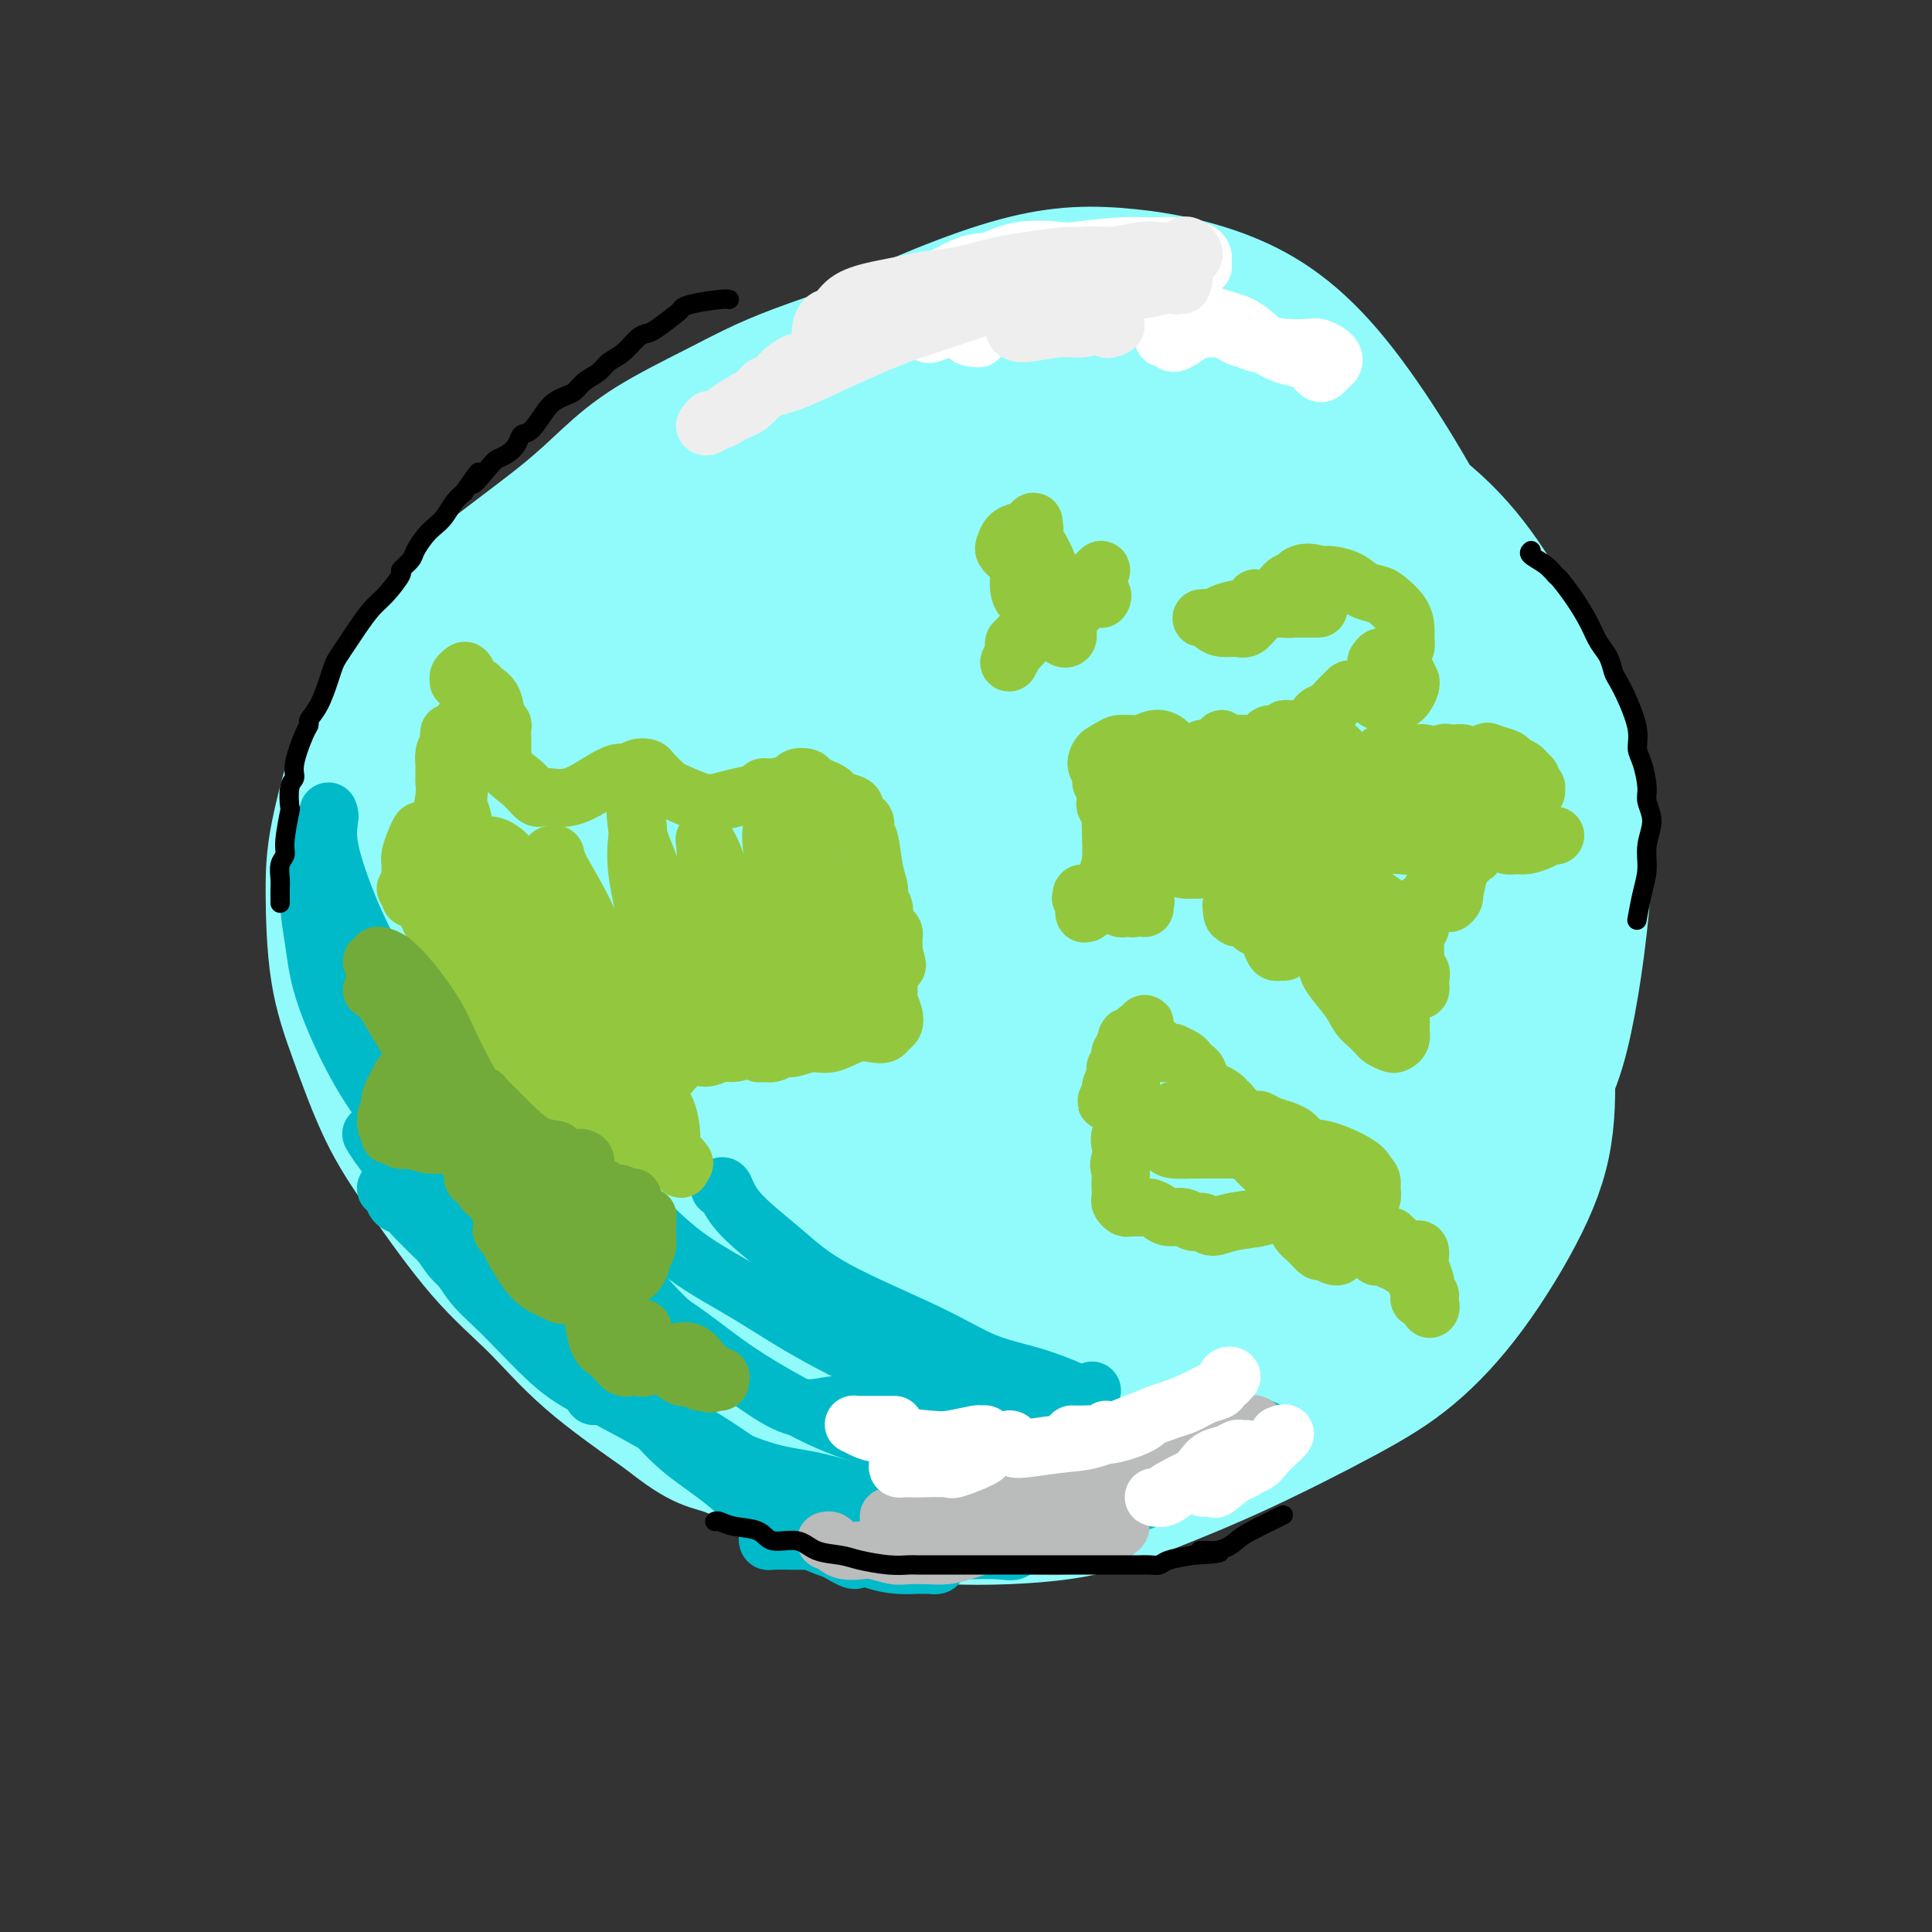 <svg viewBox='0 0 400 400' version='1.1' xmlns='http://www.w3.org/2000/svg' xmlns:xlink='http://www.w3.org/1999/xlink'><rect x="0" y="0" width="400" height="400" fill="#333333" stroke="none"/><g fill='none' stroke='rgb(145,251,251)' stroke-width='28' stroke-linecap='round' stroke-linejoin='round'><path d='M147,177c0.154,0.386 0.308,0.771 0,-1c-0.308,-1.771 -1.077,-5.699 0,-9c1.077,-3.301 3.999,-5.976 6,-8c2.001,-2.024 3.081,-3.398 5,-5c1.919,-1.602 4.678,-3.432 7,-5c2.322,-1.568 4.209,-2.873 8,-4c3.791,-1.127 9.487,-2.074 15,-2c5.513,0.074 10.843,1.171 16,2c5.157,0.829 10.142,1.390 18,4c7.858,2.610 18.589,7.271 25,12c6.411,4.729 8.503,9.528 11,14c2.497,4.472 5.398,8.616 7,15c1.602,6.384 1.906,15.006 1,22c-0.906,6.994 -3.023,12.359 -5,17c-1.977,4.641 -3.815,8.560 -7,14c-3.185,5.440 -7.716,12.403 -12,17c-4.284,4.597 -8.321,6.827 -12,9c-3.679,2.173 -7.001,4.288 -13,6c-5.999,1.712 -14.676,3.020 -21,3c-6.324,-0.020 -10.297,-1.367 -15,-3c-4.703,-1.633 -10.137,-3.552 -16,-8c-5.863,-4.448 -12.153,-11.424 -17,-18c-4.847,-6.576 -8.249,-12.751 -11,-18c-2.751,-5.249 -4.850,-9.572 -7,-17c-2.150,-7.428 -4.352,-17.959 -5,-26c-0.648,-8.041 0.256,-13.590 1,-19c0.744,-5.410 1.326,-10.682 5,-17c3.674,-6.318 10.438,-13.683 16,-19c5.562,-5.317 9.920,-8.585 15,-11c5.080,-2.415 10.880,-3.976 19,-5c8.120,-1.024 18.560,-1.512 29,-2'/><path d='M210,115c12.385,-0.298 19.346,2.457 27,5c7.654,2.543 16.000,4.876 25,10c9.000,5.124 18.655,13.041 25,20c6.345,6.959 9.382,12.959 12,19c2.618,6.041 4.818,12.121 6,21c1.182,8.879 1.346,20.557 0,29c-1.346,8.443 -4.200,13.650 -7,19c-2.800,5.350 -5.544,10.844 -11,17c-5.456,6.156 -13.622,12.974 -20,18c-6.378,5.026 -10.968,8.259 -16,11c-5.032,2.741 -10.506,4.990 -19,7c-8.494,2.010 -20.009,3.782 -28,4c-7.991,0.218 -12.459,-1.116 -20,-4c-7.541,-2.884 -18.156,-7.317 -26,-12c-7.844,-4.683 -12.916,-9.618 -18,-16c-5.084,-6.382 -10.180,-14.213 -14,-20c-3.820,-5.787 -6.364,-9.529 -9,-18c-2.636,-8.471 -5.364,-21.671 -6,-31c-0.636,-9.329 0.820,-14.786 2,-21c1.180,-6.214 2.084,-13.184 6,-21c3.916,-7.816 10.844,-16.477 17,-22c6.156,-5.523 11.540,-7.908 17,-11c5.460,-3.092 10.997,-6.893 20,-10c9.003,-3.107 21.472,-5.522 31,-7c9.528,-1.478 16.115,-2.020 26,0c9.885,2.020 23.068,6.600 33,11c9.932,4.400 16.612,8.618 23,14c6.388,5.382 12.486,11.927 17,18c4.514,6.073 7.446,11.673 10,20c2.554,8.327 4.730,19.379 5,28c0.270,8.621 -1.365,14.810 -3,21'/><path d='M315,214c-2.890,7.925 -8.614,17.238 -14,24c-5.386,6.762 -10.432,10.974 -16,15c-5.568,4.026 -11.658,7.865 -20,12c-8.342,4.135 -18.937,8.565 -28,11c-9.063,2.435 -16.593,2.875 -24,3c-7.407,0.125 -14.691,-0.065 -25,-2c-10.309,-1.935 -23.644,-5.614 -34,-10c-10.356,-4.386 -17.735,-9.479 -24,-14c-6.265,-4.521 -11.418,-8.469 -17,-15c-5.582,-6.531 -11.592,-15.645 -15,-24c-3.408,-8.355 -4.212,-15.952 -5,-23c-0.788,-7.048 -1.559,-13.547 1,-22c2.559,-8.453 8.448,-18.861 14,-26c5.552,-7.139 10.766,-11.010 16,-15c5.234,-3.990 10.487,-8.099 19,-13c8.513,-4.901 20.286,-10.592 30,-15c9.714,-4.408 17.367,-7.531 25,-10c7.633,-2.469 15.245,-4.284 25,-5c9.755,-0.716 21.654,-0.334 30,2c8.346,2.334 13.139,6.621 18,11c4.861,4.379 9.791,8.851 15,17c5.209,8.149 10.696,19.977 13,30c2.304,10.023 1.423,18.243 1,26c-0.423,7.757 -0.390,15.050 -4,24c-3.610,8.950 -10.864,19.556 -17,27c-6.136,7.444 -11.153,11.726 -16,16c-4.847,4.274 -9.522,8.540 -17,13c-7.478,4.460 -17.757,9.113 -26,12c-8.243,2.887 -14.450,4.008 -21,5c-6.550,0.992 -13.443,1.855 -22,1c-8.557,-0.855 -18.779,-3.427 -29,-6'/><path d='M148,263c-8.405,-3.078 -14.917,-7.774 -20,-12c-5.083,-4.226 -8.737,-7.982 -13,-15c-4.263,-7.018 -9.133,-17.297 -12,-26c-2.867,-8.703 -3.729,-15.828 -4,-23c-0.271,-7.172 0.051,-14.389 3,-24c2.949,-9.611 8.525,-21.615 14,-30c5.475,-8.385 10.847,-13.150 16,-18c5.153,-4.850 10.085,-9.787 18,-15c7.915,-5.213 18.812,-10.704 28,-14c9.188,-3.296 16.666,-4.396 24,-5c7.334,-0.604 14.524,-0.712 24,2c9.476,2.712 21.237,8.243 30,14c8.763,5.757 14.526,11.739 20,18c5.474,6.261 10.658,12.802 15,22c4.342,9.198 7.843,21.052 9,30c1.157,8.948 -0.029,14.991 -1,21c-0.971,6.009 -1.728,11.985 -6,20c-4.272,8.015 -12.061,18.068 -19,25c-6.939,6.932 -13.029,10.743 -19,15c-5.971,4.257 -11.824,8.961 -21,13c-9.176,4.039 -21.677,7.413 -31,9c-9.323,1.587 -15.470,1.387 -22,1c-6.530,-0.387 -13.443,-0.963 -23,-3c-9.557,-2.037 -21.759,-5.536 -30,-9c-8.241,-3.464 -12.522,-6.892 -17,-10c-4.478,-3.108 -9.153,-5.897 -13,-13c-3.847,-7.103 -6.865,-18.522 -8,-28c-1.135,-9.478 -0.387,-17.015 1,-24c1.387,-6.985 3.412,-13.419 9,-23c5.588,-9.581 14.739,-22.309 23,-31c8.261,-8.691 15.630,-13.346 23,-18'/><path d='M146,112c10.834,-6.197 26.418,-12.690 39,-17c12.582,-4.310 22.162,-6.439 32,-8c9.838,-1.561 19.935,-2.556 33,0c13.065,2.556 29.098,8.662 40,16c10.902,7.338 16.672,15.909 22,25c5.328,9.091 10.213,18.702 13,27c2.787,8.298 3.474,15.284 3,25c-0.474,9.716 -2.111,22.164 -4,31c-1.889,8.836 -4.032,14.060 -10,22c-5.968,7.940 -15.762,18.594 -24,26c-8.238,7.406 -14.919,11.562 -23,16c-8.081,4.438 -17.560,9.157 -26,13c-8.440,3.843 -15.841,6.810 -26,9c-10.159,2.190 -23.078,3.604 -32,4c-8.922,0.396 -13.848,-0.226 -22,-3c-8.152,-2.774 -19.531,-7.699 -28,-13c-8.469,-5.301 -14.028,-10.979 -19,-18c-4.972,-7.021 -9.356,-15.387 -13,-23c-3.644,-7.613 -6.548,-14.474 -8,-26c-1.452,-11.526 -1.453,-27.715 1,-41c2.453,-13.285 7.360,-23.664 12,-33c4.640,-9.336 9.012,-17.628 17,-27c7.988,-9.372 19.593,-19.822 28,-27c8.407,-7.178 13.618,-11.083 23,-16c9.382,-4.917 22.937,-10.844 33,-14c10.063,-3.156 16.636,-3.540 24,-3c7.364,0.540 15.520,2.004 23,5c7.480,2.996 14.283,7.525 22,17c7.717,9.475 16.347,23.897 22,35c5.653,11.103 8.329,18.887 10,29c1.671,10.113 2.335,22.557 3,35'/><path d='M311,178c-0.394,9.847 -2.879,16.965 -6,25c-3.121,8.035 -6.879,16.987 -11,24c-4.121,7.013 -8.606,12.088 -16,19c-7.394,6.912 -17.698,15.662 -25,21c-7.302,5.338 -11.603,7.265 -20,10c-8.397,2.735 -20.890,6.278 -30,8c-9.110,1.722 -14.838,1.624 -22,1c-7.162,-0.624 -15.756,-1.774 -23,-3c-7.244,-1.226 -13.136,-2.527 -21,-7c-7.864,-4.473 -17.701,-12.117 -24,-18c-6.299,-5.883 -9.060,-10.004 -13,-18c-3.940,-7.996 -9.060,-19.866 -11,-29c-1.940,-9.134 -0.698,-15.530 0,-21c0.698,-5.470 0.854,-10.012 5,-17c4.146,-6.988 12.281,-16.422 20,-23c7.719,-6.578 15.023,-10.300 22,-14c6.977,-3.700 13.627,-7.377 23,-10c9.373,-2.623 21.468,-4.192 31,-4c9.532,0.192 16.500,2.147 24,5c7.500,2.853 15.531,6.606 25,14c9.469,7.394 20.374,18.430 27,27c6.626,8.570 8.972,14.674 11,20c2.028,5.326 3.736,9.875 3,17c-0.736,7.125 -3.918,16.825 -8,24c-4.082,7.175 -9.066,11.825 -14,17c-4.934,5.175 -9.819,10.877 -18,16c-8.181,5.123 -19.659,9.668 -29,12c-9.341,2.332 -16.545,2.450 -23,2c-6.455,-0.450 -12.161,-1.467 -21,-6c-8.839,-4.533 -20.811,-12.581 -29,-20c-8.189,-7.419 -12.594,-14.210 -17,-21'/><path d='M121,229c-5.039,-6.751 -9.138,-13.129 -12,-22c-2.862,-8.871 -4.488,-20.236 -3,-29c1.488,-8.764 6.088,-14.926 11,-21c4.912,-6.074 10.135,-12.059 19,-18c8.865,-5.941 21.372,-11.837 32,-14c10.628,-2.163 19.375,-0.592 28,2c8.625,2.592 17.127,6.204 26,13c8.873,6.796 18.118,16.776 23,24c4.882,7.224 5.402,11.691 6,17c0.598,5.309 1.274,11.461 -1,18c-2.274,6.539 -7.500,13.464 -12,18c-4.500,4.536 -8.276,6.681 -12,8c-3.724,1.319 -7.396,1.812 -13,0c-5.604,-1.812 -13.140,-5.930 -18,-11c-4.860,-5.070 -7.044,-11.094 -9,-17c-1.956,-5.906 -3.683,-11.696 -4,-17c-0.317,-5.304 0.776,-10.124 2,-13c1.224,-2.876 2.578,-3.808 4,-4c1.422,-0.192 2.911,0.357 5,3c2.089,2.643 4.777,7.379 5,11c0.223,3.621 -2.020,6.127 -4,9c-1.980,2.873 -3.699,6.111 -7,10c-3.301,3.889 -8.186,8.427 -12,11c-3.814,2.573 -6.558,3.182 -10,3c-3.442,-0.182 -7.582,-1.155 -10,-3c-2.418,-1.845 -3.115,-4.562 -4,-8c-0.885,-3.438 -1.958,-7.598 -2,-12c-0.042,-4.402 0.948,-9.046 4,-13c3.052,-3.954 8.168,-7.218 13,-9c4.832,-1.782 9.381,-2.080 14,-1c4.619,1.080 9.310,3.540 14,6'/><path d='M194,170c5.079,4.015 10.778,11.052 14,16c3.222,4.948 3.968,7.807 3,14c-0.968,6.193 -3.650,15.721 -7,22c-3.350,6.279 -7.368,9.309 -11,12c-3.632,2.691 -6.879,5.042 -12,7c-5.121,1.958 -12.118,3.522 -17,3c-4.882,-0.522 -7.650,-3.128 -11,-6c-3.350,-2.872 -7.283,-6.008 -10,-13c-2.717,-6.992 -4.217,-17.840 -4,-26c0.217,-8.160 2.153,-13.631 5,-18c2.847,-4.369 6.605,-7.637 12,-11c5.395,-3.363 12.427,-6.821 19,-7c6.573,-0.179 12.687,2.920 19,6c6.313,3.080 12.825,6.141 19,11c6.175,4.859 12.014,11.515 15,17c2.986,5.485 3.118,9.799 3,14c-0.118,4.201 -0.486,8.291 -4,14c-3.514,5.709 -10.172,13.039 -16,18c-5.828,4.961 -10.825,7.553 -15,9c-4.175,1.447 -7.530,1.747 -13,0c-5.470,-1.747 -13.057,-5.542 -19,-10c-5.943,-4.458 -10.242,-9.578 -14,-16c-3.758,-6.422 -6.975,-14.145 -8,-23c-1.025,-8.855 0.142,-18.841 3,-25c2.858,-6.159 7.409,-8.490 12,-11c4.591,-2.510 9.224,-5.200 17,-5c7.776,0.200 18.694,3.288 27,7c8.306,3.712 14.000,8.046 19,12c5.000,3.954 9.308,7.526 12,13c2.692,5.474 3.769,12.850 3,19c-0.769,6.150 -3.385,11.075 -6,16'/><path d='M229,229c-2.951,4.911 -7.327,9.189 -13,13c-5.673,3.811 -12.643,7.156 -18,8c-5.357,0.844 -9.102,-0.812 -13,-2c-3.898,-1.188 -7.950,-1.908 -13,-8c-5.050,-6.092 -11.099,-17.555 -14,-27c-2.901,-9.445 -2.653,-16.870 -2,-23c0.653,-6.130 1.710,-10.963 7,-15c5.290,-4.037 14.811,-7.276 23,-8c8.189,-0.724 15.044,1.068 22,4c6.956,2.932 14.011,7.005 20,12c5.989,4.995 10.910,10.913 13,16c2.090,5.087 1.348,9.342 0,14c-1.348,4.658 -3.304,9.719 -8,15c-4.696,5.281 -12.133,10.781 -18,14c-5.867,3.219 -10.164,4.156 -17,4c-6.836,-0.156 -16.210,-1.404 -23,-4c-6.790,-2.596 -10.995,-6.541 -15,-11c-4.005,-4.459 -7.808,-9.433 -10,-18c-2.192,-8.567 -2.771,-20.728 -1,-29c1.771,-8.272 5.892,-12.656 10,-16c4.108,-3.344 8.203,-5.647 14,-5c5.797,0.647 13.296,4.243 19,8c5.704,3.757 9.611,7.673 13,11c3.389,3.327 6.258,6.063 7,11c0.742,4.937 -0.645,12.074 -3,17c-2.355,4.926 -5.680,7.640 -9,10c-3.320,2.360 -6.635,4.364 -11,5c-4.365,0.636 -9.778,-0.098 -14,-3c-4.222,-2.902 -7.252,-7.974 -11,-14c-3.748,-6.026 -8.214,-13.008 -11,-20c-2.786,-6.992 -3.893,-13.996 -5,-21'/><path d='M148,167c0.121,-4.140 2.923,-3.989 5,-5c2.077,-1.011 3.428,-3.184 7,-1c3.572,2.184 9.364,8.724 13,14c3.636,5.276 5.115,9.287 6,13c0.885,3.713 1.175,7.128 0,11c-1.175,3.872 -3.814,8.202 -5,10c-1.186,1.798 -0.920,1.065 -1,1c-0.080,-0.065 -0.506,0.539 -2,-1c-1.494,-1.539 -4.056,-5.222 -5,-10c-0.944,-4.778 -0.270,-10.651 0,-13c0.270,-2.349 0.135,-1.175 0,0'/><path d='M229,71c-0.659,-0.754 -1.319,-1.508 -2,-2c-0.681,-0.492 -1.385,-0.722 -2,-1c-0.615,-0.278 -1.141,-0.605 -3,-1c-1.859,-0.395 -5.051,-0.860 -7,-1c-1.949,-0.140 -2.654,0.044 -4,0c-1.346,-0.044 -3.332,-0.315 -6,0c-2.668,0.315 -6.016,1.217 -9,2c-2.984,0.783 -5.603,1.449 -8,2c-2.397,0.551 -4.571,0.988 -8,2c-3.429,1.012 -8.112,2.600 -12,4c-3.888,1.400 -6.980,2.613 -10,4c-3.020,1.387 -5.969,2.946 -10,5c-4.031,2.054 -9.146,4.601 -13,7c-3.854,2.399 -6.449,4.650 -9,7c-2.551,2.350 -5.060,4.798 -9,8c-3.940,3.202 -9.312,7.159 -13,10c-3.688,2.841 -5.692,4.567 -8,7c-2.308,2.433 -4.920,5.573 -8,10c-3.080,4.427 -6.628,10.143 -9,14c-2.372,3.857 -3.567,5.857 -5,10c-1.433,4.143 -3.103,10.428 -4,15c-0.897,4.572 -1.022,7.431 -1,12c0.022,4.569 0.192,10.848 1,16c0.808,5.152 2.253,9.178 4,14c1.747,4.822 3.796,10.441 6,15c2.204,4.559 4.563,8.059 8,13c3.437,4.941 7.952,11.324 12,16c4.048,4.676 7.628,7.643 11,11c3.372,3.357 6.535,7.102 11,11c4.465,3.898 10.233,7.949 16,12'/><path d='M138,293c7.997,6.416 8.989,5.456 13,7c4.011,1.544 11.039,5.591 17,8c5.961,2.409 10.854,3.178 15,4c4.146,0.822 7.546,1.695 14,2c6.454,0.305 15.964,0.040 23,-1c7.036,-1.040 11.598,-2.855 17,-5c5.402,-2.145 11.644,-4.619 19,-8c7.356,-3.381 15.824,-7.669 22,-11c6.176,-3.331 10.059,-5.705 14,-9c3.941,-3.295 7.941,-7.509 12,-13c4.059,-5.491 8.177,-12.258 11,-18c2.823,-5.742 4.349,-10.459 5,-16c0.651,-5.541 0.425,-11.905 0,-18c-0.425,-6.095 -1.050,-11.919 -3,-20c-1.950,-8.081 -5.226,-18.418 -8,-26c-2.774,-7.582 -5.044,-12.408 -7,-18c-1.956,-5.592 -3.596,-11.949 -8,-19c-4.404,-7.051 -11.572,-14.797 -17,-21c-5.428,-6.203 -9.115,-10.864 -13,-15c-3.885,-4.136 -7.967,-7.749 -13,-11c-5.033,-3.251 -11.016,-6.142 -16,-8c-4.984,-1.858 -8.967,-2.683 -13,-3c-4.033,-0.317 -8.114,-0.127 -14,1c-5.886,1.127 -13.577,3.190 -19,5c-5.423,1.810 -8.577,3.366 -12,5c-3.423,1.634 -7.113,3.347 -11,7c-3.887,3.653 -7.970,9.247 -11,14c-3.030,4.753 -5.008,8.664 -6,13c-0.992,4.336 -0.998,9.096 -1,11c-0.002,1.904 -0.001,0.952 0,0'/></g>
<g fill='none' stroke='rgb(0,186,201)' stroke-width='12' stroke-linecap='round' stroke-linejoin='round'><path d='M90,249c-0.395,-0.541 -0.790,-1.081 -1,-1c-0.210,0.081 -0.235,0.785 0,1c0.235,0.215 0.729,-0.059 1,0c0.271,0.059 0.319,0.452 1,2c0.681,1.548 1.995,4.253 4,7c2.005,2.747 4.700,5.538 7,8c2.300,2.462 4.203,4.597 7,7c2.797,2.403 6.488,5.076 9,7c2.512,1.924 3.846,3.100 5,4c1.154,0.900 2.126,1.526 3,2c0.874,0.474 1.648,0.798 2,1c0.352,0.202 0.283,0.283 0,0c-0.283,-0.283 -0.781,-0.930 -2,-2c-1.219,-1.070 -3.161,-2.561 -5,-4c-1.839,-1.439 -3.575,-2.824 -6,-5c-2.425,-2.176 -5.539,-5.142 -8,-7c-2.461,-1.858 -4.269,-2.606 -6,-4c-1.731,-1.394 -3.385,-3.433 -5,-5c-1.615,-1.567 -3.192,-2.661 -5,-4c-1.808,-1.339 -3.847,-2.923 -5,-4c-1.153,-1.077 -1.420,-1.647 -2,-2c-0.580,-0.353 -1.475,-0.490 -2,-1c-0.525,-0.510 -0.682,-1.392 -1,-2c-0.318,-0.608 -0.798,-0.943 -1,-1c-0.202,-0.057 -0.124,0.164 0,0c0.124,-0.164 0.296,-0.712 1,0c0.704,0.712 1.941,2.686 4,5c2.059,2.314 4.939,4.969 8,8c3.061,3.031 6.303,6.437 9,9c2.697,2.563 4.848,4.281 7,6'/><path d='M109,274c5.933,5.774 6.766,6.710 8,8c1.234,1.290 2.871,2.935 4,4c1.129,1.065 1.751,1.549 2,2c0.249,0.451 0.123,0.869 0,1c-0.123,0.131 -0.245,-0.025 0,0c0.245,0.025 0.856,0.229 0,-1c-0.856,-1.229 -3.181,-3.893 -5,-6c-1.819,-2.107 -3.134,-3.656 -5,-6c-1.866,-2.344 -4.283,-5.482 -7,-9c-2.717,-3.518 -5.736,-7.414 -8,-10c-2.264,-2.586 -3.775,-3.860 -5,-5c-1.225,-1.140 -2.164,-2.145 -4,-4c-1.836,-1.855 -4.569,-4.560 -6,-6c-1.431,-1.440 -1.561,-1.616 -2,-2c-0.439,-0.384 -1.188,-0.975 -2,-2c-0.812,-1.025 -1.689,-2.484 -2,-3c-0.311,-0.516 -0.057,-0.087 0,0c0.057,0.087 -0.084,-0.166 0,0c0.084,0.166 0.392,0.751 2,3c1.608,2.249 4.515,6.161 8,10c3.485,3.839 7.547,7.603 11,11c3.453,3.397 6.296,6.427 9,9c2.704,2.573 5.268,4.690 9,8c3.732,3.310 8.632,7.813 12,11c3.368,3.187 5.202,5.058 7,7c1.798,1.942 3.558,3.956 6,6c2.442,2.044 5.566,4.120 8,6c2.434,1.880 4.178,3.566 6,5c1.822,1.434 3.721,2.617 6,4c2.279,1.383 4.937,2.967 7,4c2.063,1.033 3.532,1.517 5,2'/><path d='M173,321c5.678,3.431 3.874,1.508 4,1c0.126,-0.508 2.184,0.400 4,1c1.816,0.600 3.391,0.893 5,1c1.609,0.107 3.251,0.030 4,0c0.749,-0.030 0.605,-0.011 1,0c0.395,0.011 1.331,0.015 2,0c0.669,-0.015 1.073,-0.048 1,0c-0.073,0.048 -0.623,0.177 -1,0c-0.377,-0.177 -0.581,-0.661 -1,-1c-0.419,-0.339 -1.052,-0.535 -2,-1c-0.948,-0.465 -2.210,-1.200 -4,-2c-1.790,-0.800 -4.106,-1.663 -7,-3c-2.894,-1.337 -6.364,-3.146 -10,-5c-3.636,-1.854 -7.438,-3.753 -11,-6c-3.562,-2.247 -6.884,-4.841 -12,-8c-5.116,-3.159 -12.025,-6.883 -17,-10c-4.975,-3.117 -8.016,-5.627 -11,-8c-2.984,-2.373 -5.911,-4.611 -9,-7c-3.089,-2.389 -6.340,-4.931 -9,-7c-2.660,-2.069 -4.729,-3.667 -6,-5c-1.271,-1.333 -1.742,-2.401 -3,-4c-1.258,-1.599 -3.301,-3.729 -4,-5c-0.699,-1.271 -0.055,-1.683 0,-2c0.055,-0.317 -0.480,-0.539 -1,-1c-0.520,-0.461 -1.025,-1.163 -1,-1c0.025,0.163 0.578,1.189 1,2c0.422,0.811 0.711,1.405 1,2'/><path d='M87,252c1.271,1.684 3.950,4.394 6,7c2.050,2.606 3.473,5.109 5,7c1.527,1.891 3.158,3.170 6,6c2.842,2.830 6.896,7.210 10,10c3.104,2.790 5.257,3.989 9,6c3.743,2.011 9.075,4.832 13,7c3.925,2.168 6.443,3.681 9,5c2.557,1.319 5.151,2.445 8,4c2.849,1.555 5.951,3.540 9,5c3.049,1.460 6.044,2.395 8,3c1.956,0.605 2.875,0.881 5,1c2.125,0.119 5.458,0.081 8,0c2.542,-0.081 4.293,-0.205 6,0c1.707,0.205 3.371,0.741 5,1c1.629,0.259 3.223,0.242 5,0c1.777,-0.242 3.738,-0.710 5,-1c1.262,-0.290 1.827,-0.403 3,-1c1.173,-0.597 2.955,-1.677 4,-2c1.045,-0.323 1.353,0.109 2,0c0.647,-0.109 1.632,-0.761 3,-1c1.368,-0.239 3.120,-0.064 4,0c0.880,0.064 0.887,0.016 1,0c0.113,-0.016 0.331,-0.001 1,0c0.669,0.001 1.790,-0.011 2,0c0.210,0.011 -0.491,0.044 -1,0c-0.509,-0.044 -0.827,-0.167 -1,0c-0.173,0.167 -0.200,0.622 -1,1c-0.800,0.378 -2.371,0.679 -4,1c-1.629,0.321 -3.314,0.660 -5,1'/><path d='M212,312c-2.137,0.587 -1.481,0.553 -2,1c-0.519,0.447 -2.214,1.374 -3,2c-0.786,0.626 -0.663,0.952 -1,1c-0.337,0.048 -1.135,-0.183 -1,0c0.135,0.183 1.203,0.780 2,1c0.797,0.220 1.325,0.062 2,0c0.675,-0.062 1.499,-0.029 2,0c0.501,0.029 0.678,0.054 1,0c0.322,-0.054 0.788,-0.186 1,0c0.212,0.186 0.168,0.691 0,1c-0.168,0.309 -0.461,0.423 -1,1c-0.539,0.577 -1.325,1.616 -2,2c-0.675,0.384 -1.240,0.113 -3,0c-1.760,-0.113 -4.716,-0.069 -7,0c-2.284,0.069 -3.895,0.162 -6,0c-2.105,-0.162 -4.704,-0.580 -8,-1c-3.296,-0.420 -7.289,-0.844 -10,-1c-2.711,-0.156 -4.138,-0.045 -6,0c-1.862,0.045 -4.158,0.022 -6,0c-1.842,-0.022 -3.231,-0.044 -4,0c-0.769,0.044 -0.919,0.155 -1,0c-0.081,-0.155 -0.092,-0.575 0,-1c0.092,-0.425 0.289,-0.857 1,-1c0.711,-0.143 1.937,0.001 4,0c2.063,-0.001 4.965,-0.147 8,0c3.035,0.147 6.204,0.587 9,1c2.796,0.413 5.219,0.798 8,1c2.781,0.202 5.921,0.219 9,0c3.079,-0.219 6.098,-0.674 9,-1c2.902,-0.326 5.686,-0.522 8,-1c2.314,-0.478 4.157,-1.239 6,-2'/><path d='M221,315c10.670,-0.984 6.843,-1.443 7,-2c0.157,-0.557 4.296,-1.213 7,-2c2.704,-0.787 3.974,-1.705 6,-3c2.026,-1.295 4.808,-2.967 7,-4c2.192,-1.033 3.793,-1.425 5,-2c1.207,-0.575 2.020,-1.331 3,-2c0.980,-0.669 2.126,-1.249 3,-2c0.874,-0.751 1.474,-1.672 2,-2c0.526,-0.328 0.977,-0.064 1,0c0.023,0.064 -0.383,-0.072 -1,0c-0.617,0.072 -1.444,0.353 -2,1c-0.556,0.647 -0.839,1.659 -2,3c-1.161,1.341 -3.199,3.010 -5,4c-1.801,0.990 -3.364,1.299 -5,2c-1.636,0.701 -3.347,1.793 -6,3c-2.653,1.207 -6.250,2.529 -9,3c-2.750,0.471 -4.652,0.090 -8,0c-3.348,-0.090 -8.142,0.109 -12,0c-3.858,-0.109 -6.779,-0.528 -10,-1c-3.221,-0.472 -6.743,-0.998 -10,-1c-3.257,-0.002 -6.251,0.522 -10,0c-3.749,-0.522 -8.254,-2.088 -12,-3c-3.746,-0.912 -6.734,-1.170 -10,-2c-3.266,-0.830 -6.809,-2.231 -11,-4c-4.191,-1.769 -9.031,-3.907 -13,-6c-3.969,-2.093 -7.069,-4.140 -10,-6c-2.931,-1.860 -5.695,-3.531 -9,-7c-3.305,-3.469 -7.153,-8.734 -11,-14'/><path d='M106,268c-3.299,-3.776 -6.047,-6.217 -8,-9c-1.953,-2.783 -3.112,-5.909 -5,-9c-1.888,-3.091 -4.506,-6.148 -6,-8c-1.494,-1.852 -1.864,-2.499 -2,-3c-0.136,-0.501 -0.039,-0.858 0,-1c0.039,-0.142 0.019,-0.071 0,0'/><path d='M68,168c0.206,0.569 0.412,1.139 0,2c-0.412,0.861 -1.442,2.015 -2,3c-0.558,0.985 -0.644,1.802 -1,4c-0.356,2.198 -0.982,5.776 -1,9c-0.018,3.224 0.570,6.093 1,9c0.430,2.907 0.700,5.850 2,10c1.300,4.150 3.630,9.507 6,14c2.370,4.493 4.778,8.124 7,11c2.222,2.876 4.256,4.999 7,8c2.744,3.001 6.197,6.880 9,10c2.803,3.120 4.955,5.481 7,7c2.045,1.519 3.984,2.197 6,4c2.016,1.803 4.110,4.731 5,6c0.890,1.269 0.577,0.877 1,1c0.423,0.123 1.584,0.759 2,1c0.416,0.241 0.089,0.086 0,0c-0.089,-0.086 0.061,-0.104 0,-1c-0.061,-0.896 -0.332,-2.672 -1,-5c-0.668,-2.328 -1.735,-5.208 -3,-7c-1.265,-1.792 -2.730,-2.495 -5,-5c-2.270,-2.505 -5.345,-6.812 -8,-10c-2.655,-3.188 -4.889,-5.256 -7,-8c-2.111,-2.744 -4.100,-6.164 -6,-9c-1.900,-2.836 -3.710,-5.089 -6,-8c-2.290,-2.911 -5.058,-6.479 -7,-9c-1.942,-2.521 -3.057,-3.995 -4,-6c-0.943,-2.005 -1.716,-4.540 -2,-6c-0.284,-1.460 -0.081,-1.846 0,-2c0.081,-0.154 0.041,-0.077 0,0'/><path d='M68,170c-0.007,0.473 -0.014,0.947 0,1c0.014,0.053 0.048,-0.314 0,0c-0.048,0.314 -0.177,1.310 0,3c0.177,1.690 0.660,4.076 2,8c1.340,3.924 3.537,9.388 6,14c2.463,4.612 5.191,8.371 8,12c2.809,3.629 5.698,7.127 10,12c4.302,4.873 10.018,11.122 14,16c3.982,4.878 6.230,8.384 9,12c2.770,3.616 6.062,7.342 9,11c2.938,3.658 5.523,7.250 9,11c3.477,3.750 7.844,7.660 11,10c3.156,2.340 5.099,3.110 8,5c2.901,1.890 6.761,4.899 10,6c3.239,1.101 5.858,0.295 8,0c2.142,-0.295 3.807,-0.079 6,0c2.193,0.079 4.912,0.023 6,0c1.088,-0.023 0.544,-0.011 0,0'/><path d='M115,254c-0.366,0.093 -0.731,0.185 0,1c0.731,0.815 2.560,2.351 4,4c1.440,1.649 2.493,3.411 6,6c3.507,2.589 9.469,6.006 14,9c4.531,2.994 7.631,5.565 11,8c3.369,2.435 7.009,4.733 11,7c3.991,2.267 8.334,4.502 12,6c3.666,1.498 6.653,2.258 9,3c2.347,0.742 4.052,1.467 6,2c1.948,0.533 4.140,0.874 6,1c1.860,0.126 3.389,0.036 4,0c0.611,-0.036 0.306,-0.018 0,0'/><path d='M130,250c0.560,0.128 1.120,0.256 3,2c1.880,1.744 5.080,5.102 9,8c3.920,2.898 8.561,5.334 13,8c4.439,2.666 8.678,5.562 15,9c6.322,3.438 14.727,7.419 20,10c5.273,2.581 7.413,3.764 10,5c2.587,1.236 5.621,2.527 8,3c2.379,0.473 4.102,0.127 5,0c0.898,-0.127 0.971,-0.036 1,0c0.029,0.036 0.015,0.018 0,0'/><path d='M149,246c0.302,-0.372 0.604,-0.744 1,0c0.396,0.744 0.885,2.605 3,5c2.115,2.395 5.857,5.326 9,8c3.143,2.674 5.686,5.091 11,8c5.314,2.909 13.399,6.310 19,9c5.601,2.690 8.719,4.669 12,6c3.281,1.331 6.725,2.013 10,3c3.275,0.987 6.380,2.278 8,3c1.620,0.722 1.754,0.874 2,1c0.246,0.126 0.605,0.226 1,0c0.395,-0.226 0.827,-0.779 1,-1c0.173,-0.221 0.086,-0.111 0,0'/></g>
<g fill='none' stroke='rgb(186,187,187)' stroke-width='12' stroke-linecap='round' stroke-linejoin='round'><path d='M184,314c0.653,-0.087 1.307,-0.174 2,0c0.693,0.174 1.426,0.611 3,1c1.574,0.389 3.989,0.732 6,1c2.011,0.268 3.617,0.461 6,1c2.383,0.539 5.542,1.423 8,2c2.458,0.577 4.216,0.845 6,1c1.784,0.155 3.593,0.197 6,0c2.407,-0.197 5.412,-0.631 7,-1c1.588,-0.369 1.758,-0.672 2,-1c0.242,-0.328 0.556,-0.680 1,-1c0.444,-0.320 1.018,-0.607 1,-1c-0.018,-0.393 -0.628,-0.892 -1,-1c-0.372,-0.108 -0.507,0.174 -1,0c-0.493,-0.174 -1.345,-0.805 -2,-1c-0.655,-0.195 -1.114,0.044 -2,0c-0.886,-0.044 -2.201,-0.373 -4,0c-1.799,0.373 -4.084,1.449 -6,2c-1.916,0.551 -3.464,0.579 -5,1c-1.536,0.421 -3.062,1.237 -5,2c-1.938,0.763 -4.289,1.473 -6,2c-1.711,0.527 -2.783,0.869 -4,1c-1.217,0.131 -2.580,0.049 -4,0c-1.420,-0.049 -2.898,-0.065 -4,0c-1.102,0.065 -1.829,0.211 -3,0c-1.171,-0.211 -2.786,-0.778 -4,-1c-1.214,-0.222 -2.027,-0.098 -3,0c-0.973,0.098 -2.106,0.171 -3,0c-0.894,-0.171 -1.548,-0.584 -2,-1c-0.452,-0.416 -0.700,-0.833 -1,-1c-0.300,-0.167 -0.650,-0.083 -1,0'/><path d='M240,307c0.157,-0.224 0.315,-0.448 1,-1c0.685,-0.552 1.899,-1.432 3,-2c1.101,-0.568 2.090,-0.825 3,-1c0.910,-0.175 1.741,-0.268 3,-1c1.259,-0.732 2.946,-2.105 4,-3c1.054,-0.895 1.476,-1.314 2,-2c0.524,-0.686 1.150,-1.641 2,-2c0.850,-0.359 1.922,-0.122 2,0c0.078,0.122 -0.839,0.129 -1,0c-0.161,-0.129 0.435,-0.396 0,0c-0.435,0.396 -1.900,1.453 -3,2c-1.100,0.547 -1.835,0.584 -3,1c-1.165,0.416 -2.759,1.209 -4,2c-1.241,0.791 -2.128,1.578 -3,2c-0.872,0.422 -1.730,0.477 -3,1c-1.270,0.523 -2.951,1.512 -4,2c-1.049,0.488 -1.464,0.473 -3,1c-1.536,0.527 -4.193,1.595 -6,2c-1.807,0.405 -2.763,0.146 -4,0c-1.237,-0.146 -2.753,-0.179 -4,0c-1.247,0.179 -2.224,0.571 -4,1c-1.776,0.429 -4.349,0.895 -6,1c-1.651,0.105 -2.379,-0.152 -3,0c-0.621,0.152 -1.136,0.713 -2,1c-0.864,0.287 -2.078,0.301 -3,0c-0.922,-0.301 -1.554,-0.918 -2,-1c-0.446,-0.082 -0.707,0.370 -1,0c-0.293,-0.370 -0.617,-1.561 -1,-2c-0.383,-0.439 -0.824,-0.125 -1,0c-0.176,0.125 -0.088,0.063 0,0'/></g>
<g fill='none' stroke='rgb(255,255,255)' stroke-width='12' stroke-linecap='round' stroke-linejoin='round'><path d='M209,299c0.037,0.134 0.073,0.267 0,0c-0.073,-0.267 -0.256,-0.935 0,-1c0.256,-0.065 0.949,0.471 1,1c0.051,0.529 -0.542,1.050 1,1c1.542,-0.050 5.220,-0.670 8,-1c2.780,-0.330 4.663,-0.368 7,-1c2.337,-0.632 5.127,-1.857 8,-3c2.873,-1.143 5.830,-2.204 8,-3c2.170,-0.796 3.553,-1.327 5,-2c1.447,-0.673 2.958,-1.488 4,-2c1.042,-0.512 1.613,-0.722 2,-1c0.387,-0.278 0.588,-0.625 1,-1c0.412,-0.375 1.035,-0.777 1,-1c-0.035,-0.223 -0.729,-0.267 -1,0c-0.271,0.267 -0.120,0.844 0,1c0.120,0.156 0.208,-0.110 0,0c-0.208,0.110 -0.714,0.596 -1,1c-0.286,0.404 -0.352,0.727 -1,1c-0.648,0.273 -1.877,0.497 -3,1c-1.123,0.503 -2.139,1.283 -4,2c-1.861,0.717 -4.566,1.369 -6,2c-1.434,0.631 -1.598,1.241 -3,2c-1.402,0.759 -4.044,1.669 -6,2c-1.956,0.331 -3.228,0.085 -4,0c-0.772,-0.085 -1.044,-0.009 -2,0c-0.956,0.009 -2.596,-0.049 -2,0c0.596,0.049 3.430,0.206 5,0c1.570,-0.206 1.877,-0.773 2,-1c0.123,-0.227 0.061,-0.113 0,0'/><path d='M258,300c-0.349,0.026 -0.699,0.051 -1,0c-0.301,-0.051 -0.555,-0.179 -1,0c-0.445,0.179 -1.081,0.666 -2,1c-0.919,0.334 -2.122,0.514 -3,1c-0.878,0.486 -1.430,1.279 -2,2c-0.570,0.721 -1.158,1.370 -2,2c-0.842,0.630 -1.939,1.240 -3,2c-1.061,0.760 -2.086,1.669 -3,2c-0.914,0.331 -1.718,0.084 -2,0c-0.282,-0.084 -0.044,-0.005 0,0c0.044,0.005 -0.107,-0.064 0,0c0.107,0.064 0.472,0.262 1,0c0.528,-0.262 1.220,-0.984 3,-2c1.780,-1.016 4.647,-2.325 6,-3c1.353,-0.675 1.190,-0.717 2,-1c0.810,-0.283 2.592,-0.809 4,-1c1.408,-0.191 2.441,-0.048 3,0c0.559,0.048 0.642,0.002 1,0c0.358,-0.002 0.990,0.041 1,0c0.010,-0.041 -0.601,-0.166 -1,0c-0.399,0.166 -0.586,0.623 -1,1c-0.414,0.377 -1.056,0.675 -2,1c-0.944,0.325 -2.189,0.678 -3,1c-0.811,0.322 -1.187,0.612 -2,1c-0.813,0.388 -2.064,0.872 -2,1c0.064,0.128 1.444,-0.100 2,0c0.556,0.100 0.287,0.530 1,0c0.713,-0.530 2.408,-2.018 4,-3c1.592,-0.982 3.083,-1.457 4,-2c0.917,-0.543 1.262,-1.155 2,-2c0.738,-0.845 1.869,-1.922 3,-3'/><path d='M265,298c2.022,-1.778 0.578,-1.222 0,-1c-0.578,0.222 -0.289,0.111 0,0'/><path d='M185,295c0.180,-0.000 0.361,-0.000 0,0c-0.361,0.000 -1.263,0.000 -2,0c-0.737,-0.000 -1.309,-0.001 -2,0c-0.691,0.001 -1.500,0.003 -2,0c-0.500,-0.003 -0.691,-0.012 -1,0c-0.309,0.012 -0.736,0.045 -1,0c-0.264,-0.045 -0.366,-0.169 0,0c0.366,0.169 1.198,0.630 2,1c0.802,0.370 1.572,0.649 4,1c2.428,0.351 6.512,0.773 9,1c2.488,0.227 3.380,0.260 5,0c1.620,-0.260 3.967,-0.813 5,-1c1.033,-0.187 0.750,-0.009 1,0c0.250,0.009 1.032,-0.153 1,0c-0.032,0.153 -0.880,0.619 -2,1c-1.120,0.381 -2.513,0.676 -4,1c-1.487,0.324 -3.067,0.678 -4,1c-0.933,0.322 -1.217,0.612 -2,1c-0.783,0.388 -2.063,0.875 -3,1c-0.937,0.125 -1.531,-0.110 -2,0c-0.469,0.110 -0.813,0.566 -1,1c-0.187,0.434 -0.218,0.848 0,1c0.218,0.152 0.684,0.042 1,0c0.316,-0.042 0.481,-0.018 1,0c0.519,0.018 1.393,0.029 3,0c1.607,-0.029 3.947,-0.099 5,0c1.053,0.099 0.818,0.367 2,0c1.182,-0.367 3.780,-1.368 5,-2c1.220,-0.632 1.063,-0.895 1,-1c-0.063,-0.105 -0.031,-0.053 0,0'/><path d='M188,61c0.494,-0.129 0.987,-0.258 3,-1c2.013,-0.742 5.544,-2.098 8,-3c2.456,-0.902 3.836,-1.352 6,-2c2.164,-0.648 5.110,-1.495 8,-2c2.890,-0.505 5.722,-0.667 9,-1c3.278,-0.333 7.000,-0.836 10,-1c3.000,-0.164 5.277,0.012 7,0c1.723,-0.012 2.893,-0.211 4,0c1.107,0.211 2.153,0.830 3,1c0.847,0.170 1.495,-0.111 2,0c0.505,0.111 0.866,0.614 1,1c0.134,0.386 0.040,0.654 0,1c-0.040,0.346 -0.028,0.768 0,1c0.028,0.232 0.071,0.272 0,0c-0.071,-0.272 -0.255,-0.858 -1,-1c-0.745,-0.142 -2.049,0.159 -3,0c-0.951,-0.159 -1.548,-0.778 -3,-1c-1.452,-0.222 -3.759,-0.047 -6,0c-2.241,0.047 -4.416,-0.032 -6,0c-1.584,0.032 -2.576,0.177 -4,0c-1.424,-0.177 -3.281,-0.674 -6,-1c-2.719,-0.326 -6.302,-0.481 -9,0c-2.698,0.481 -4.511,1.599 -6,2c-1.489,0.401 -2.653,0.086 -5,1c-2.347,0.914 -5.878,3.057 -8,4c-2.122,0.943 -2.834,0.686 -4,1c-1.166,0.314 -2.787,1.197 -4,2c-1.213,0.803 -2.019,1.524 -3,2c-0.981,0.476 -2.137,0.707 -3,1c-0.863,0.293 -1.431,0.646 -2,1'/><path d='M176,66c-6.033,2.121 -3.614,0.425 -3,0c0.614,-0.425 -0.575,0.421 -1,1c-0.425,0.579 -0.086,0.889 0,1c0.086,0.111 -0.082,0.022 0,0c0.082,-0.022 0.414,0.022 1,0c0.586,-0.022 1.426,-0.111 2,0c0.574,0.111 0.884,0.421 2,0c1.116,-0.421 3.040,-1.575 4,-2c0.960,-0.425 0.957,-0.121 2,0c1.043,0.121 3.134,0.061 4,0c0.866,-0.061 0.508,-0.121 1,0c0.492,0.121 1.833,0.425 3,0c1.167,-0.425 2.158,-1.578 3,-2c0.842,-0.422 1.533,-0.114 2,0c0.467,0.114 0.710,0.034 1,0c0.290,-0.034 0.625,-0.021 1,0c0.375,0.021 0.788,0.051 1,0c0.212,-0.051 0.222,-0.182 0,0c-0.222,0.182 -0.676,0.677 -1,1c-0.324,0.323 -0.519,0.474 -1,1c-0.481,0.526 -1.249,1.425 -2,2c-0.751,0.575 -1.485,0.824 -2,1c-0.515,0.176 -0.810,0.279 -1,0c-0.190,-0.279 -0.274,-0.939 0,-1c0.274,-0.061 0.905,0.479 2,0c1.095,-0.479 2.655,-1.975 4,-3c1.345,-1.025 2.474,-1.579 4,-2c1.526,-0.421 3.450,-0.711 5,-1c1.550,-0.289 2.725,-0.578 4,-1c1.275,-0.422 2.650,-0.978 4,-1c1.350,-0.022 2.675,0.489 4,1'/><path d='M219,61c3.054,-0.376 2.189,-0.314 2,0c-0.189,0.314 0.299,0.882 1,1c0.701,0.118 1.615,-0.214 3,0c1.385,0.214 3.241,0.976 5,1c1.759,0.024 3.421,-0.688 5,-1c1.579,-0.312 3.074,-0.224 4,0c0.926,0.224 1.282,0.583 2,1c0.718,0.417 1.797,0.893 3,1c1.203,0.107 2.531,-0.155 3,0c0.469,0.155 0.080,0.726 0,1c-0.080,0.274 0.147,0.252 0,1c-0.147,0.748 -0.670,2.267 -1,3c-0.330,0.733 -0.467,0.679 -1,1c-0.533,0.321 -1.461,1.015 -2,1c-0.539,-0.015 -0.688,-0.739 -1,-1c-0.312,-0.261 -0.786,-0.060 -1,0c-0.214,0.060 -0.167,-0.023 0,0c0.167,0.023 0.453,0.150 1,0c0.547,-0.150 1.354,-0.577 2,-1c0.646,-0.423 1.131,-0.843 2,-1c0.869,-0.157 2.120,-0.052 3,0c0.880,0.052 1.387,0.053 2,0c0.613,-0.053 1.331,-0.158 2,0c0.669,0.158 1.290,0.578 2,1c0.710,0.422 1.510,0.845 2,1c0.490,0.155 0.670,0.042 1,0c0.330,-0.042 0.808,-0.012 1,0c0.192,0.012 0.096,0.006 0,0'/><path d='M259,70c2.072,0.309 0.751,0.083 0,0c-0.751,-0.083 -0.933,-0.022 -1,0c-0.067,0.022 -0.019,0.005 0,0c0.019,-0.005 0.008,0.001 0,0c-0.008,-0.001 -0.012,-0.011 0,0c0.012,0.011 0.041,0.042 0,0c-0.041,-0.042 -0.153,-0.156 0,0c0.153,0.156 0.569,0.581 2,1c1.431,0.419 3.875,0.833 6,1c2.125,0.167 3.929,0.086 5,0c1.071,-0.086 1.408,-0.178 2,0c0.592,0.178 1.437,0.625 2,1c0.563,0.375 0.842,0.677 1,1c0.158,0.323 0.194,0.668 0,1c-0.194,0.332 -0.620,0.650 -1,1c-0.380,0.350 -0.716,0.731 -1,1c-0.284,0.269 -0.518,0.427 -1,0c-0.482,-0.427 -1.212,-1.437 -2,-2c-0.788,-0.563 -1.634,-0.677 -3,-1c-1.366,-0.323 -3.252,-0.853 -5,-2c-1.748,-1.147 -3.358,-2.911 -5,-4c-1.642,-1.089 -3.318,-1.504 -5,-2c-1.682,-0.496 -3.371,-1.073 -6,-2c-2.629,-0.927 -6.198,-2.204 -9,-3c-2.802,-0.796 -4.837,-1.111 -7,-1c-2.163,0.111 -4.452,0.649 -7,1c-2.548,0.351 -5.353,0.517 -8,1c-2.647,0.483 -5.136,1.284 -7,2c-1.864,0.716 -3.104,1.347 -4,2c-0.896,0.653 -1.448,1.326 -2,2'/><path d='M203,68c-4.578,1.689 -2.022,1.911 -1,2c1.022,0.089 0.511,0.044 0,0'/></g>
<g fill='none' stroke='rgb(238,238,238)' stroke-width='12' stroke-linecap='round' stroke-linejoin='round'><path d='M175,72c0.103,-0.031 0.207,-0.062 0,0c-0.207,0.062 -0.724,0.218 -1,0c-0.276,-0.218 -0.311,-0.811 0,-1c0.311,-0.189 0.966,0.024 1,0c0.034,-0.024 -0.555,-0.286 0,-1c0.555,-0.714 2.253,-1.879 4,-3c1.747,-1.121 3.543,-2.198 6,-3c2.457,-0.802 5.574,-1.329 8,-2c2.426,-0.671 4.160,-1.487 6,-2c1.840,-0.513 3.786,-0.723 6,-1c2.214,-0.277 4.698,-0.621 6,-1c1.302,-0.379 1.423,-0.793 2,-1c0.577,-0.207 1.609,-0.205 2,0c0.391,0.205 0.142,0.614 -1,1c-1.142,0.386 -3.175,0.748 -5,1c-1.825,0.252 -3.442,0.393 -5,1c-1.558,0.607 -3.057,1.678 -4,2c-0.943,0.322 -1.331,-0.106 -2,0c-0.669,0.106 -1.620,0.744 -2,1c-0.380,0.256 -0.190,0.128 0,0'/><path d='M190,63c-0.100,-0.446 -0.200,-0.892 0,-1c0.200,-0.108 0.699,0.123 1,0c0.301,-0.123 0.403,-0.600 1,-1c0.597,-0.400 1.687,-0.723 3,-1c1.313,-0.277 2.848,-0.509 5,-1c2.152,-0.491 4.920,-1.242 7,-2c2.080,-0.758 3.471,-1.523 6,-2c2.529,-0.477 6.196,-0.668 8,-1c1.804,-0.332 1.746,-0.807 3,-1c1.254,-0.193 3.820,-0.103 6,0c2.180,0.103 3.974,0.220 5,0c1.026,-0.220 1.283,-0.778 2,-1c0.717,-0.222 1.894,-0.109 3,0c1.106,0.109 2.139,0.215 3,0c0.861,-0.215 1.549,-0.751 2,-1c0.451,-0.249 0.667,-0.210 1,0c0.333,0.210 0.785,0.592 1,1c0.215,0.408 0.192,0.842 0,1c-0.192,0.158 -0.555,0.039 -1,0c-0.445,-0.039 -0.973,0.003 -1,0c-0.027,-0.003 0.447,-0.050 0,0c-0.447,0.050 -1.816,0.195 -3,0c-1.184,-0.195 -2.182,-0.732 -3,-1c-0.818,-0.268 -1.456,-0.268 -3,0c-1.544,0.268 -3.993,0.803 -6,1c-2.007,0.197 -3.574,0.056 -5,0c-1.426,-0.056 -2.713,-0.028 -4,0'/><path d='M221,53c-5.420,0.504 -6.469,0.765 -8,1c-1.531,0.235 -3.544,0.444 -6,1c-2.456,0.556 -5.354,1.460 -8,2c-2.646,0.540 -5.040,0.716 -7,1c-1.960,0.284 -3.484,0.677 -5,1c-1.516,0.323 -3.023,0.576 -5,1c-1.977,0.424 -4.425,1.021 -6,2c-1.575,0.979 -2.276,2.341 -3,3c-0.724,0.659 -1.469,0.614 -2,1c-0.531,0.386 -0.846,1.203 -1,2c-0.154,0.797 -0.146,1.573 0,2c0.146,0.427 0.431,0.506 1,0c0.569,-0.506 1.422,-1.598 2,-2c0.578,-0.402 0.879,-0.115 1,0c0.121,0.115 0.060,0.057 0,0'/><path d='M175,67c0.104,-0.103 0.209,-0.207 0,0c-0.209,0.207 -0.730,0.723 -1,1c-0.270,0.277 -0.289,0.315 -1,1c-0.711,0.685 -2.116,2.019 -3,3c-0.884,0.981 -1.249,1.610 -2,2c-0.751,0.390 -1.889,0.542 -3,1c-1.111,0.458 -2.196,1.222 -3,2c-0.804,0.778 -1.328,1.570 -2,2c-0.672,0.430 -1.492,0.496 -2,1c-0.508,0.504 -0.702,1.444 -1,2c-0.298,0.556 -0.698,0.727 -1,1c-0.302,0.273 -0.505,0.648 -1,1c-0.495,0.352 -1.280,0.682 -2,1c-0.720,0.318 -1.374,0.624 -2,1c-0.626,0.376 -1.224,0.821 -2,1c-0.776,0.179 -1.729,0.093 -2,0c-0.271,-0.093 0.142,-0.193 0,0c-0.142,0.193 -0.839,0.678 -1,1c-0.161,0.322 0.214,0.481 1,0c0.786,-0.481 1.983,-1.602 4,-3c2.017,-1.398 4.854,-3.072 7,-4c2.146,-0.928 3.603,-1.109 6,-2c2.397,-0.891 5.736,-2.490 9,-4c3.264,-1.510 6.455,-2.929 9,-4c2.545,-1.071 4.445,-1.792 8,-3c3.555,-1.208 8.765,-2.902 12,-4c3.235,-1.098 4.496,-1.599 7,-2c2.504,-0.401 6.252,-0.700 10,-1'/><path d='M219,61c5.400,-1.311 4.400,-1.089 4,-1c-0.400,0.089 -0.200,0.044 0,0'/><path d='M232,53c0.028,0.414 0.055,0.829 0,1c-0.055,0.171 -0.193,0.099 0,0c0.193,-0.099 0.717,-0.223 1,0c0.283,0.223 0.324,0.795 1,1c0.676,0.205 1.985,0.044 3,0c1.015,-0.044 1.736,0.031 3,0c1.264,-0.031 3.071,-0.167 4,0c0.929,0.167 0.978,0.637 1,1c0.022,0.363 0.015,0.619 0,1c-0.015,0.381 -0.040,0.887 0,1c0.040,0.113 0.145,-0.166 0,0c-0.145,0.166 -0.539,0.776 -1,1c-0.461,0.224 -0.988,0.060 -1,0c-0.012,-0.060 0.490,-0.017 1,0c0.510,0.017 1.026,0.009 1,0c-0.026,-0.009 -0.596,-0.018 -1,0c-0.404,0.018 -0.641,0.063 -1,0c-0.359,-0.063 -0.838,-0.236 -2,0c-1.162,0.236 -3.007,0.879 -5,1c-1.993,0.121 -4.134,-0.280 -6,0c-1.866,0.280 -3.457,1.240 -6,2c-2.543,0.760 -6.039,1.319 -8,2c-1.961,0.681 -2.388,1.485 -3,2c-0.612,0.515 -1.409,0.742 -2,1c-0.591,0.258 -0.975,0.549 -1,1c-0.025,0.451 0.311,1.063 2,1c1.689,-0.063 4.731,-0.800 7,-1c2.269,-0.200 3.765,0.139 5,0c1.235,-0.139 2.210,-0.754 3,-1c0.790,-0.246 1.395,-0.123 2,0'/><path d='M229,67c3.226,0.071 1.792,0.750 1,1c-0.792,0.250 -0.940,0.071 -1,0c-0.060,-0.071 -0.030,-0.036 0,0'/></g>
<g fill='none' stroke='rgb(147,200,62)' stroke-width='12' stroke-linecap='round' stroke-linejoin='round'><path d='M228,162c-0.039,-0.352 -0.077,-0.704 0,-1c0.077,-0.296 0.270,-0.535 0,-1c-0.270,-0.465 -1.002,-1.157 -1,-2c0.002,-0.843 0.739,-1.836 1,-2c0.261,-0.164 0.044,0.502 0,1c-0.044,0.498 0.083,0.829 0,1c-0.083,0.171 -0.376,0.183 0,1c0.376,0.817 1.421,2.440 2,4c0.579,1.560 0.692,3.059 1,4c0.308,0.941 0.812,1.325 1,2c0.188,0.675 0.061,1.640 0,2c-0.061,0.360 -0.055,0.115 0,0c0.055,-0.115 0.158,-0.098 0,0c-0.158,0.098 -0.579,0.278 -1,0c-0.421,-0.278 -0.844,-1.015 -1,-1c-0.156,0.015 -0.045,0.782 0,1c0.045,0.218 0.023,-0.113 0,0c-0.023,0.113 -0.047,0.670 0,2c0.047,1.330 0.166,3.431 0,5c-0.166,1.569 -0.617,2.605 -1,4c-0.383,1.395 -0.699,3.151 -1,4c-0.301,0.849 -0.589,0.793 -1,1c-0.411,0.207 -0.947,0.678 -1,1c-0.053,0.322 0.377,0.497 0,0c-0.377,-0.497 -1.561,-1.665 -2,-2c-0.439,-0.335 -0.131,0.164 0,0c0.131,-0.164 0.087,-0.993 0,-1c-0.087,-0.007 -0.216,0.806 0,1c0.216,0.194 0.776,-0.230 1,0c0.224,0.230 0.112,1.115 0,2'/><path d='M225,188c-1.074,2.557 -0.261,0.448 0,0c0.261,-0.448 -0.032,0.764 0,1c0.032,0.236 0.390,-0.504 1,-1c0.610,-0.496 1.474,-0.749 2,-1c0.526,-0.251 0.715,-0.499 1,-1c0.285,-0.501 0.665,-1.256 1,-2c0.335,-0.744 0.626,-1.476 1,-2c0.374,-0.524 0.832,-0.841 1,-1c0.168,-0.159 0.045,-0.159 0,0c-0.045,0.159 -0.013,0.477 0,1c0.013,0.523 0.006,1.250 0,2c-0.006,0.750 -0.012,1.521 0,2c0.012,0.479 0.044,0.665 0,1c-0.044,0.335 -0.162,0.819 0,1c0.162,0.181 0.604,0.058 1,0c0.396,-0.058 0.747,-0.052 1,0c0.253,0.052 0.407,0.148 1,0c0.593,-0.148 1.623,-0.541 2,-1c0.377,-0.459 0.101,-0.985 0,-1c-0.101,-0.015 -0.027,0.479 0,1c0.027,0.521 0.007,1.068 0,1c-0.007,-0.068 -0.002,-0.752 0,-1c0.002,-0.248 0.001,-0.059 0,0c-0.001,0.059 -0.000,-0.011 0,-1c0.000,-0.989 0.000,-2.898 0,-4c-0.000,-1.102 -0.000,-1.399 0,-2c0.000,-0.601 0.000,-1.508 0,-2c-0.000,-0.492 -0.000,-0.569 0,-1c0.000,-0.431 0.000,-1.215 0,-2'/><path d='M237,175c0.179,-2.192 0.627,-2.171 1,-2c0.373,0.171 0.671,0.494 1,1c0.329,0.506 0.689,1.197 1,2c0.311,0.803 0.574,1.718 1,2c0.426,0.282 1.014,-0.068 2,0c0.986,0.068 2.368,0.554 3,1c0.632,0.446 0.513,0.853 1,1c0.487,0.147 1.579,0.036 2,0c0.421,-0.036 0.172,0.003 0,0c-0.172,-0.003 -0.266,-0.049 -1,0c-0.734,0.049 -2.106,0.193 -3,0c-0.894,-0.193 -1.308,-0.723 -2,-1c-0.692,-0.277 -1.663,-0.300 -3,-1c-1.337,-0.700 -3.041,-2.075 -4,-3c-0.959,-0.925 -1.172,-1.398 -2,-2c-0.828,-0.602 -2.271,-1.331 -3,-2c-0.729,-0.669 -0.745,-1.278 -1,-2c-0.255,-0.722 -0.748,-1.556 -1,-2c-0.252,-0.444 -0.261,-0.496 0,-1c0.261,-0.504 0.792,-1.459 1,-2c0.208,-0.541 0.094,-0.667 0,-1c-0.094,-0.333 -0.166,-0.874 0,-1c0.166,-0.126 0.570,0.162 1,0c0.430,-0.162 0.886,-0.776 1,-1c0.114,-0.224 -0.114,-0.060 0,0c0.114,0.060 0.569,0.016 1,0c0.431,-0.016 0.837,-0.005 1,0c0.163,0.005 0.081,0.002 0,0'/><path d='M234,161c1.016,-0.760 1.056,0.340 1,1c-0.056,0.660 -0.209,0.881 0,1c0.209,0.119 0.780,0.137 1,0c0.220,-0.137 0.088,-0.430 0,0c-0.088,0.430 -0.132,1.583 0,2c0.132,0.417 0.442,0.100 1,0c0.558,-0.100 1.365,0.019 2,0c0.635,-0.019 1.099,-0.175 2,0c0.901,0.175 2.239,0.681 3,1c0.761,0.319 0.946,0.450 1,1c0.054,0.550 -0.021,1.520 0,2c0.021,0.480 0.139,0.469 0,1c-0.139,0.531 -0.535,1.602 -1,2c-0.465,0.398 -1.000,0.121 -1,0c0.000,-0.121 0.535,-0.086 1,0c0.465,0.086 0.860,0.223 1,0c0.140,-0.223 0.024,-0.808 0,-1c-0.024,-0.192 0.043,0.007 0,0c-0.043,-0.007 -0.196,-0.220 0,-1c0.196,-0.780 0.741,-2.128 1,-3c0.259,-0.872 0.232,-1.268 0,-3c-0.232,-1.732 -0.669,-4.800 -1,-6c-0.331,-1.200 -0.557,-0.533 -1,-1c-0.443,-0.467 -1.102,-2.070 -2,-3c-0.898,-0.930 -2.035,-1.187 -3,-1c-0.965,0.187 -1.760,0.820 -3,1c-1.240,0.180 -2.926,-0.091 -4,0c-1.074,0.091 -1.537,0.546 -2,1'/><path d='M230,155c-1.895,0.386 -0.631,0.850 0,1c0.631,0.150 0.629,-0.013 1,0c0.371,0.013 1.114,0.204 2,0c0.886,-0.204 1.915,-0.802 3,-1c1.085,-0.198 2.227,0.003 3,0c0.773,-0.003 1.177,-0.211 2,0c0.823,0.211 2.067,0.842 3,1c0.933,0.158 1.556,-0.157 2,0c0.444,0.157 0.707,0.784 1,1c0.293,0.216 0.614,0.019 1,0c0.386,-0.019 0.835,0.139 1,0c0.165,-0.139 0.044,-0.576 0,-1c-0.044,-0.424 -0.013,-0.835 0,-1c0.013,-0.165 0.006,-0.082 0,0'/><path d='M228,124c0.226,-0.350 0.452,-0.700 0,-1c-0.452,-0.300 -1.583,-0.551 -2,-1c-0.417,-0.449 -0.121,-1.096 0,-1c0.121,0.096 0.067,0.934 0,1c-0.067,0.066 -0.147,-0.639 0,-1c0.147,-0.361 0.521,-0.378 1,-1c0.479,-0.622 1.064,-1.849 1,-2c-0.064,-0.151 -0.776,0.775 -1,1c-0.224,0.225 0.040,-0.251 0,0c-0.040,0.251 -0.385,1.230 -1,2c-0.615,0.770 -1.499,1.332 -2,2c-0.501,0.668 -0.618,1.443 -1,2c-0.382,0.557 -1.031,0.895 -1,1c0.031,0.105 0.740,-0.023 1,0c0.260,0.023 0.070,0.199 0,0c-0.070,-0.199 -0.020,-0.771 0,-1c0.020,-0.229 0.010,-0.114 0,0'/><path d='M221,126c0.035,-0.172 0.071,-0.345 0,0c-0.071,0.345 -0.247,1.206 -1,2c-0.753,0.794 -2.081,1.519 -3,2c-0.919,0.481 -1.427,0.716 -2,1c-0.573,0.284 -1.211,0.617 -2,1c-0.789,0.383 -1.729,0.817 -2,1c-0.271,0.183 0.128,0.116 0,0c-0.128,-0.116 -0.782,-0.282 -1,0c-0.218,0.282 0.001,1.013 0,1c-0.001,-0.013 -0.223,-0.771 0,-1c0.223,-0.229 0.890,0.070 1,0c0.110,-0.070 -0.337,-0.511 0,-1c0.337,-0.489 1.460,-1.027 2,-1c0.540,0.027 0.499,0.620 0,1c-0.499,0.380 -1.455,0.549 -2,1c-0.545,0.451 -0.679,1.186 -1,2c-0.321,0.814 -0.830,1.708 -1,2c-0.170,0.292 -0.002,-0.019 0,0c0.002,0.019 -0.162,0.366 0,0c0.162,-0.366 0.649,-1.446 1,-2c0.351,-0.554 0.567,-0.581 1,-1c0.433,-0.419 1.085,-1.229 2,-2c0.915,-0.771 2.095,-1.502 3,-2c0.905,-0.498 1.536,-0.762 2,-1c0.464,-0.238 0.759,-0.448 1,-1c0.241,-0.552 0.426,-1.445 0,-2c-0.426,-0.555 -1.462,-0.770 -2,-1c-0.538,-0.230 -0.577,-0.474 -1,-1c-0.423,-0.526 -1.229,-1.334 -2,-2c-0.771,-0.666 -1.506,-1.190 -2,-2c-0.494,-0.810 -0.747,-1.905 -1,-3'/><path d='M211,117c-1.632,-2.103 -1.714,-1.859 -2,-2c-0.286,-0.141 -0.778,-0.667 -1,-1c-0.222,-0.333 -0.175,-0.472 0,-1c0.175,-0.528 0.477,-1.444 1,-2c0.523,-0.556 1.266,-0.752 2,-1c0.734,-0.248 1.458,-0.549 2,-1c0.542,-0.451 0.902,-1.051 1,-1c0.098,0.051 -0.064,0.754 0,1c0.064,0.246 0.356,0.037 0,1c-0.356,0.963 -1.360,3.099 -2,5c-0.640,1.901 -0.916,3.566 -1,4c-0.084,0.434 0.023,-0.362 0,0c-0.023,0.362 -0.176,1.883 0,3c0.176,1.117 0.680,1.829 1,2c0.320,0.171 0.457,-0.199 1,0c0.543,0.199 1.494,0.967 2,1c0.506,0.033 0.567,-0.671 1,-1c0.433,-0.329 1.237,-0.285 2,0c0.763,0.285 1.486,0.812 2,1c0.514,0.188 0.821,0.038 1,1c0.179,0.962 0.230,3.037 0,4c-0.230,0.963 -0.741,0.812 -1,1c-0.259,0.188 -0.266,0.713 0,1c0.266,0.287 0.803,0.337 1,0c0.197,-0.337 0.053,-1.059 0,-1c-0.053,0.059 -0.014,0.901 0,1c0.014,0.099 0.004,-0.543 0,-1c-0.004,-0.457 -0.002,-0.728 0,-1'/><path d='M221,130c0.156,0.838 0.045,0.431 0,0c-0.045,-0.431 -0.025,-0.888 0,-1c0.025,-0.112 0.056,0.122 0,0c-0.056,-0.122 -0.199,-0.599 0,-1c0.199,-0.401 0.740,-0.726 1,-1c0.260,-0.274 0.240,-0.498 0,-1c-0.240,-0.502 -0.698,-1.283 -1,-2c-0.302,-0.717 -0.448,-1.369 -1,-2c-0.552,-0.631 -1.512,-1.242 -2,-2c-0.488,-0.758 -0.505,-1.664 -1,-3c-0.495,-1.336 -1.467,-3.104 -2,-4c-0.533,-0.896 -0.627,-0.921 -1,-1c-0.373,-0.079 -1.023,-0.214 -1,0c0.023,0.214 0.721,0.775 1,1c0.279,0.225 0.140,0.112 0,0'/><path d='M260,124c-0.086,-0.118 -0.173,-0.236 0,0c0.173,0.236 0.604,0.827 1,1c0.396,0.173 0.756,-0.073 1,0c0.244,0.073 0.371,0.465 0,1c-0.371,0.535 -1.241,1.212 -2,2c-0.759,0.788 -1.408,1.685 -2,2c-0.592,0.315 -1.129,0.046 -2,0c-0.871,-0.046 -2.077,0.131 -3,0c-0.923,-0.131 -1.561,-0.570 -2,-1c-0.439,-0.430 -0.677,-0.850 -1,-1c-0.323,-0.150 -0.731,-0.030 -1,0c-0.269,0.030 -0.400,-0.030 0,0c0.400,0.030 1.330,0.152 2,0c0.670,-0.152 1.080,-0.577 2,-1c0.920,-0.423 2.349,-0.846 4,-1c1.651,-0.154 3.523,-0.041 5,0c1.477,0.041 2.559,0.011 4,0c1.441,-0.011 3.242,-0.003 4,0c0.758,0.003 0.474,0.002 1,0c0.526,-0.002 1.861,-0.004 2,0c0.139,0.004 -0.917,0.014 -2,0c-1.083,-0.014 -2.193,-0.053 -3,0c-0.807,0.053 -1.309,0.197 -2,0c-0.691,-0.197 -1.569,-0.735 -2,-1c-0.431,-0.265 -0.414,-0.257 0,-1c0.414,-0.743 1.227,-2.239 2,-3c0.773,-0.761 1.507,-0.789 2,-1c0.493,-0.211 0.747,-0.606 1,-1'/><path d='M269,119c1.613,-0.920 3.146,-0.219 4,0c0.854,0.219 1.028,-0.045 2,0c0.972,0.045 2.740,0.399 4,1c1.260,0.601 2.012,1.449 3,2c0.988,0.551 2.212,0.805 3,1c0.788,0.195 1.140,0.332 2,1c0.860,0.668 2.227,1.867 3,3c0.773,1.133 0.951,2.202 1,3c0.049,0.798 -0.031,1.327 0,2c0.031,0.673 0.172,1.490 0,2c-0.172,0.510 -0.659,0.712 -1,1c-0.341,0.288 -0.536,0.662 -1,1c-0.464,0.338 -1.197,0.642 -2,1c-0.803,0.358 -1.677,0.771 -2,1c-0.323,0.229 -0.095,0.275 0,0c0.095,-0.275 0.057,-0.869 0,-1c-0.057,-0.131 -0.132,0.201 0,0c0.132,-0.201 0.470,-0.936 1,-1c0.530,-0.064 1.252,0.543 2,1c0.748,0.457 1.522,0.765 2,1c0.478,0.235 0.661,0.395 1,1c0.339,0.605 0.835,1.653 1,2c0.165,0.347 0.000,-0.007 0,0c-0.000,0.007 0.165,0.376 0,1c-0.165,0.624 -0.660,1.504 -1,2c-0.340,0.496 -0.523,0.609 -1,1c-0.477,0.391 -1.247,1.061 -2,1c-0.753,-0.061 -1.491,-0.851 -2,-1c-0.509,-0.149 -0.791,0.345 -1,0c-0.209,-0.345 -0.345,-1.527 -1,-2c-0.655,-0.473 -1.827,-0.236 -3,0'/><path d='M281,143c-1.748,-0.401 -1.619,-0.404 -2,0c-0.381,0.404 -1.272,1.215 -2,2c-0.728,0.785 -1.294,1.545 -2,2c-0.706,0.455 -1.552,0.606 -2,1c-0.448,0.394 -0.498,1.031 -1,2c-0.502,0.969 -1.455,2.271 -2,3c-0.545,0.729 -0.681,0.885 -1,1c-0.319,0.115 -0.820,0.189 -1,0c-0.180,-0.189 -0.039,-0.640 0,-1c0.039,-0.360 -0.025,-0.628 0,-1c0.025,-0.372 0.140,-0.846 0,-1c-0.140,-0.154 -0.533,0.014 -1,0c-0.467,-0.014 -1.007,-0.210 -1,0c0.007,0.210 0.560,0.827 0,1c-0.560,0.173 -2.235,-0.097 -3,0c-0.765,0.097 -0.621,0.562 -1,1c-0.379,0.438 -1.282,0.849 -2,1c-0.718,0.151 -1.253,0.042 -2,0c-0.747,-0.042 -1.707,-0.016 -2,0c-0.293,0.016 0.080,0.021 0,0c-0.080,-0.021 -0.614,-0.070 -1,0c-0.386,0.070 -0.622,0.258 -1,0c-0.378,-0.258 -0.896,-0.962 -1,-1c-0.104,-0.038 0.205,0.592 0,1c-0.205,0.408 -0.924,0.596 -1,1c-0.076,0.404 0.490,1.025 1,2c0.510,0.975 0.963,2.303 1,3c0.037,0.697 -0.340,0.764 0,1c0.340,0.236 1.399,0.640 2,1c0.601,0.360 0.743,0.674 1,1c0.257,0.326 0.628,0.663 1,1'/><path d='M258,164c1.225,1.834 1.789,0.918 2,1c0.211,0.082 0.070,1.160 0,2c-0.070,0.840 -0.068,1.440 0,2c0.068,0.560 0.201,1.078 0,2c-0.201,0.922 -0.735,2.248 -1,3c-0.265,0.752 -0.259,0.931 0,1c0.259,0.069 0.772,0.029 1,0c0.228,-0.029 0.170,-0.047 0,0c-0.170,0.047 -0.451,0.159 0,0c0.451,-0.159 1.634,-0.590 2,-1c0.366,-0.410 -0.084,-0.800 0,-1c0.084,-0.200 0.703,-0.209 1,0c0.297,0.209 0.270,0.636 0,1c-0.270,0.364 -0.785,0.664 -1,1c-0.215,0.336 -0.130,0.707 0,1c0.130,0.293 0.304,0.506 1,0c0.696,-0.506 1.912,-1.732 3,-3c1.088,-1.268 2.046,-2.579 3,-4c0.954,-1.421 1.902,-2.951 3,-5c1.098,-2.049 2.344,-4.617 3,-6c0.656,-1.383 0.722,-1.582 1,-2c0.278,-0.418 0.767,-1.056 1,-1c0.233,0.056 0.209,0.805 0,1c-0.209,0.195 -0.604,-0.165 -1,1c-0.396,1.165 -0.794,3.855 -1,6c-0.206,2.145 -0.221,3.747 0,5c0.221,1.253 0.678,2.159 1,3c0.322,0.841 0.509,1.617 1,2c0.491,0.383 1.286,0.372 2,0c0.714,-0.372 1.347,-1.106 2,-2c0.653,-0.894 1.327,-1.947 2,-3'/><path d='M283,168c0.801,-1.459 0.803,-2.607 1,-4c0.197,-1.393 0.589,-3.030 1,-4c0.411,-0.970 0.843,-1.273 1,-2c0.157,-0.727 0.041,-1.877 0,-2c-0.041,-0.123 -0.008,0.783 0,2c0.008,1.217 -0.010,2.745 0,4c0.010,1.255 0.048,2.237 0,3c-0.048,0.763 -0.182,1.306 0,2c0.182,0.694 0.679,1.539 1,2c0.321,0.461 0.467,0.537 1,0c0.533,-0.537 1.452,-1.689 2,-3c0.548,-1.311 0.724,-2.782 1,-4c0.276,-1.218 0.653,-2.182 1,-3c0.347,-0.818 0.666,-1.491 1,-2c0.334,-0.509 0.685,-0.853 1,-1c0.315,-0.147 0.595,-0.096 1,0c0.405,0.096 0.935,0.238 1,1c0.065,0.762 -0.336,2.143 0,3c0.336,0.857 1.408,1.188 2,2c0.592,0.812 0.703,2.104 1,3c0.297,0.896 0.779,1.396 1,2c0.221,0.604 0.180,1.311 0,2c-0.180,0.689 -0.501,1.361 -1,2c-0.499,0.639 -1.177,1.244 -2,2c-0.823,0.756 -1.791,1.664 -3,2c-1.209,0.336 -2.658,0.101 -4,0c-1.342,-0.101 -2.576,-0.068 -4,0c-1.424,0.068 -3.037,0.172 -5,0c-1.963,-0.172 -4.275,-0.621 -6,-1c-1.725,-0.379 -2.862,-0.690 -4,-1'/><path d='M271,173c-4.064,-1.118 -2.725,-2.912 -3,-4c-0.275,-1.088 -2.164,-1.469 -3,-2c-0.836,-0.531 -0.620,-1.212 -1,-2c-0.380,-0.788 -1.358,-1.683 -2,-2c-0.642,-0.317 -0.950,-0.054 -1,0c-0.050,0.054 0.158,-0.099 0,0c-0.158,0.099 -0.681,0.450 -1,1c-0.319,0.550 -0.436,1.300 -1,2c-0.564,0.700 -1.577,1.352 -2,2c-0.423,0.648 -0.255,1.292 -1,2c-0.745,0.708 -2.403,1.479 -3,2c-0.597,0.521 -0.133,0.792 0,1c0.133,0.208 -0.067,0.352 0,0c0.067,-0.352 0.399,-1.201 1,-2c0.601,-0.799 1.471,-1.547 2,-2c0.529,-0.453 0.718,-0.611 1,-1c0.282,-0.389 0.656,-1.009 1,-1c0.344,0.009 0.658,0.646 1,1c0.342,0.354 0.711,0.426 1,2c0.289,1.574 0.498,4.650 0,6c-0.498,1.350 -1.704,0.974 -2,2c-0.296,1.026 0.317,3.454 0,5c-0.317,1.546 -1.563,2.208 -2,3c-0.437,0.792 -0.064,1.712 0,2c0.064,0.288 -0.182,-0.055 0,0c0.182,0.055 0.791,0.510 1,1c0.209,0.490 0.018,1.017 0,1c-0.018,-0.017 0.138,-0.576 0,-1c-0.138,-0.424 -0.569,-0.712 -1,-1'/><path d='M256,188c-0.837,2.819 -0.928,0.868 -1,0c-0.072,-0.868 -0.124,-0.651 0,0c0.124,0.651 0.425,1.736 1,2c0.575,0.264 1.426,-0.295 2,0c0.574,0.295 0.873,1.442 2,2c1.127,0.558 3.084,0.527 4,1c0.916,0.473 0.792,1.448 1,2c0.208,0.552 0.746,0.679 1,1c0.254,0.321 0.222,0.836 0,1c-0.222,0.164 -0.633,-0.022 -1,0c-0.367,0.022 -0.689,0.250 -1,0c-0.311,-0.250 -0.611,-0.980 -1,-2c-0.389,-1.020 -0.865,-2.329 -1,-3c-0.135,-0.671 0.072,-0.703 0,-1c-0.072,-0.297 -0.424,-0.859 0,-1c0.424,-0.141 1.623,0.139 2,0c0.377,-0.139 -0.069,-0.698 1,0c1.069,0.698 3.652,2.654 6,4c2.348,1.346 4.461,2.083 6,3c1.539,0.917 2.503,2.013 4,3c1.497,0.987 3.526,1.865 5,3c1.474,1.135 2.392,2.528 3,4c0.608,1.472 0.907,3.022 1,4c0.093,0.978 -0.021,1.383 0,2c0.021,0.617 0.175,1.445 0,2c-0.175,0.555 -0.679,0.837 -1,1c-0.321,0.163 -0.457,0.209 -1,0c-0.543,-0.209 -1.492,-0.672 -2,-1c-0.508,-0.328 -0.574,-0.522 -1,-1c-0.426,-0.478 -1.213,-1.239 -2,-2'/><path d='M283,212c-1.613,-1.169 -2.145,-2.593 -3,-4c-0.855,-1.407 -2.033,-2.797 -3,-4c-0.967,-1.203 -1.724,-2.219 -2,-3c-0.276,-0.781 -0.070,-1.326 0,-2c0.070,-0.674 0.004,-1.476 0,-2c-0.004,-0.524 0.052,-0.771 0,-1c-0.052,-0.229 -0.213,-0.441 0,-1c0.213,-0.559 0.800,-1.466 1,-2c0.200,-0.534 0.014,-0.695 0,-1c-0.014,-0.305 0.143,-0.754 0,-1c-0.143,-0.246 -0.588,-0.291 -1,-1c-0.412,-0.709 -0.792,-2.084 -1,-3c-0.208,-0.916 -0.246,-1.374 -1,-2c-0.754,-0.626 -2.226,-1.420 -3,-2c-0.774,-0.580 -0.852,-0.945 -1,-1c-0.148,-0.055 -0.367,0.200 -1,0c-0.633,-0.200 -1.678,-0.855 -2,-1c-0.322,-0.145 0.081,0.220 1,0c0.919,-0.220 2.353,-1.027 4,-1c1.647,0.027 3.507,0.887 6,2c2.493,1.113 5.618,2.480 8,4c2.382,1.520 4.022,3.192 5,4c0.978,0.808 1.294,0.752 2,1c0.706,0.248 1.802,0.798 2,1c0.198,0.202 -0.504,0.054 -1,0c-0.496,-0.054 -0.787,-0.015 -1,0c-0.213,0.015 -0.346,0.004 -1,0c-0.654,-0.004 -1.827,-0.002 -3,0'/><path d='M288,192c-1.218,0.228 -1.262,0.799 -2,1c-0.738,0.201 -2.171,0.032 -3,0c-0.829,-0.032 -1.053,0.072 -1,0c0.053,-0.072 0.385,-0.321 1,0c0.615,0.321 1.513,1.213 2,2c0.487,0.787 0.562,1.469 1,2c0.438,0.531 1.238,0.910 2,2c0.762,1.090 1.487,2.891 2,4c0.513,1.109 0.814,1.527 1,2c0.186,0.473 0.255,1.002 0,1c-0.255,-0.002 -0.836,-0.535 -1,-1c-0.164,-0.465 0.088,-0.864 0,-2c-0.088,-1.136 -0.518,-3.011 -1,-4c-0.482,-0.989 -1.017,-1.093 -1,-2c0.017,-0.907 0.587,-2.619 1,-3c0.413,-0.381 0.671,0.569 1,1c0.329,0.431 0.729,0.345 1,1c0.271,0.655 0.413,2.052 1,3c0.587,0.948 1.617,1.446 2,2c0.383,0.554 0.117,1.163 0,2c-0.117,0.837 -0.085,1.901 0,2c0.085,0.099 0.223,-0.769 0,-1c-0.223,-0.231 -0.807,0.173 -1,-1c-0.193,-1.173 0.006,-3.925 0,-6c-0.006,-2.075 -0.218,-3.474 0,-5c0.218,-1.526 0.866,-3.180 1,-4c0.134,-0.820 -0.248,-0.806 0,-1c0.248,-0.194 1.124,-0.597 2,-1'/><path d='M296,186c0.503,-3.138 0.762,-1.482 1,-1c0.238,0.482 0.456,-0.209 1,-1c0.544,-0.791 1.413,-1.683 2,-2c0.587,-0.317 0.890,-0.058 1,0c0.110,0.058 0.026,-0.085 0,0c-0.026,0.085 0.006,0.397 0,1c-0.006,0.603 -0.051,1.496 0,2c0.051,0.504 0.199,0.619 0,1c-0.199,0.381 -0.744,1.029 -1,1c-0.256,-0.029 -0.223,-0.733 0,-1c0.223,-0.267 0.638,-0.096 1,-1c0.362,-0.904 0.672,-2.883 1,-4c0.328,-1.117 0.672,-1.372 1,-2c0.328,-0.628 0.638,-1.628 1,-2c0.362,-0.372 0.776,-0.115 1,0c0.224,0.115 0.259,0.089 0,0c-0.259,-0.089 -0.813,-0.240 -1,0c-0.187,0.240 -0.008,0.869 0,1c0.008,0.131 -0.156,-0.238 0,-1c0.156,-0.762 0.630,-1.917 1,-3c0.370,-1.083 0.635,-2.094 1,-3c0.365,-0.906 0.829,-1.705 1,-2c0.171,-0.295 0.049,-0.084 0,0c-0.049,0.084 -0.024,0.042 0,0'/><path d='M307,169c1.100,-2.944 0.851,-2.304 1,-2c0.149,0.304 0.697,0.273 1,0c0.303,-0.273 0.363,-0.789 1,-1c0.637,-0.211 1.853,-0.117 2,0c0.147,0.117 -0.776,0.256 -1,0c-0.224,-0.256 0.250,-0.908 0,-1c-0.250,-0.092 -1.222,0.376 -2,0c-0.778,-0.376 -1.360,-1.595 -2,-2c-0.640,-0.405 -1.339,0.003 -2,0c-0.661,-0.003 -1.283,-0.417 -2,-1c-0.717,-0.583 -1.527,-1.333 -2,-2c-0.473,-0.667 -0.608,-1.250 -1,-2c-0.392,-0.750 -1.041,-1.666 -1,-2c0.041,-0.334 0.772,-0.087 1,0c0.228,0.087 -0.049,0.012 0,0c0.049,-0.012 0.422,0.038 1,0c0.578,-0.038 1.360,-0.163 2,0c0.640,0.163 1.139,0.614 2,1c0.861,0.386 2.085,0.706 3,1c0.915,0.294 1.523,0.563 2,1c0.477,0.437 0.823,1.042 1,1c0.177,-0.042 0.184,-0.732 0,-1c-0.184,-0.268 -0.558,-0.114 -1,0c-0.442,0.114 -0.953,0.188 -1,0c-0.047,-0.188 0.369,-0.638 0,-1c-0.369,-0.362 -1.522,-0.636 -2,-1c-0.478,-0.364 -0.279,-0.818 0,-1c0.279,-0.182 0.640,-0.091 1,0'/><path d='M308,156c-0.411,-0.667 0.060,-0.333 1,0c0.940,0.333 2.347,0.667 3,1c0.653,0.333 0.552,0.666 1,1c0.448,0.334 1.444,0.668 2,1c0.556,0.332 0.670,0.662 1,1c0.330,0.338 0.874,0.683 1,1c0.126,0.317 -0.166,0.606 0,1c0.166,0.394 0.790,0.895 1,1c0.210,0.105 0.005,-0.184 0,0c-0.005,0.184 0.188,0.841 0,1c-0.188,0.159 -0.757,-0.179 -1,0c-0.243,0.179 -0.159,0.874 0,1c0.159,0.126 0.392,-0.317 0,0c-0.392,0.317 -1.411,1.393 -2,2c-0.589,0.607 -0.750,0.744 -1,1c-0.250,0.256 -0.589,0.632 -1,1c-0.411,0.368 -0.893,0.729 -1,1c-0.107,0.271 0.159,0.451 0,1c-0.159,0.549 -0.745,1.468 -1,2c-0.255,0.532 -0.178,0.676 0,1c0.178,0.324 0.457,0.829 1,1c0.543,0.171 1.351,0.007 2,0c0.649,-0.007 1.141,0.142 2,0c0.859,-0.142 2.086,-0.574 3,-1c0.914,-0.426 1.515,-0.845 2,-1c0.485,-0.155 0.853,-0.044 1,0c0.147,0.044 0.074,0.022 0,0'/><path d='M234,223c0.227,0.210 0.454,0.420 0,1c-0.454,0.580 -1.588,1.530 -2,2c-0.412,0.470 -0.100,0.459 0,1c0.100,0.541 -0.012,1.635 0,2c0.012,0.365 0.147,0.002 0,0c-0.147,-0.002 -0.576,0.356 -1,0c-0.424,-0.356 -0.844,-1.427 -1,-2c-0.156,-0.573 -0.047,-0.646 0,-1c0.047,-0.354 0.031,-0.987 0,-1c-0.031,-0.013 -0.076,0.593 0,1c0.076,0.407 0.273,0.614 0,1c-0.273,0.386 -1.015,0.951 -1,1c0.015,0.049 0.789,-0.416 1,-1c0.211,-0.584 -0.141,-1.285 0,-2c0.141,-0.715 0.774,-1.445 1,-2c0.226,-0.555 0.047,-0.936 0,-1c-0.047,-0.064 0.040,0.191 0,0c-0.040,-0.191 -0.207,-0.826 0,-1c0.207,-0.174 0.787,0.112 1,0c0.213,-0.112 0.060,-0.624 0,-1c-0.060,-0.376 -0.026,-0.616 0,-1c0.026,-0.384 0.046,-0.911 0,-1c-0.046,-0.089 -0.156,0.260 0,0c0.156,-0.260 0.578,-1.130 1,-2'/><path d='M233,216c0.332,-2.194 0.663,-1.180 1,-1c0.337,0.180 0.679,-0.474 1,-1c0.321,-0.526 0.622,-0.922 1,-1c0.378,-0.078 0.834,0.164 1,0c0.166,-0.164 0.044,-0.735 0,-1c-0.044,-0.265 -0.009,-0.225 0,0c0.009,0.225 -0.009,0.634 0,1c0.009,0.366 0.044,0.689 0,1c-0.044,0.311 -0.166,0.609 0,1c0.166,0.391 0.622,0.875 1,1c0.378,0.125 0.680,-0.110 1,0c0.320,0.110 0.658,0.565 1,1c0.342,0.435 0.687,0.852 1,1c0.313,0.148 0.594,0.028 1,0c0.406,-0.028 0.936,0.035 1,0c0.064,-0.035 -0.338,-0.168 0,0c0.338,0.168 1.415,0.636 2,1c0.585,0.364 0.677,0.622 1,1c0.323,0.378 0.875,0.875 1,1c0.125,0.125 -0.178,-0.121 0,0c0.178,0.121 0.835,0.611 1,1c0.165,0.389 -0.164,0.678 0,1c0.164,0.322 0.821,0.678 1,1c0.179,0.322 -0.121,0.611 0,1c0.121,0.389 0.662,0.877 1,1c0.338,0.123 0.472,-0.119 1,0c0.528,0.119 1.451,0.599 2,1c0.549,0.401 0.725,0.723 1,1c0.275,0.277 0.650,0.508 1,1c0.350,0.492 0.675,1.246 1,2'/><path d='M256,231c3.106,2.891 1.372,0.618 1,0c-0.372,-0.618 0.619,0.419 1,1c0.381,0.581 0.154,0.707 0,1c-0.154,0.293 -0.234,0.755 0,1c0.234,0.245 0.783,0.275 1,0c0.217,-0.275 0.102,-0.855 0,-1c-0.102,-0.145 -0.190,0.146 0,0c0.190,-0.146 0.657,-0.730 1,-1c0.343,-0.270 0.563,-0.228 1,0c0.437,0.228 1.092,0.642 2,1c0.908,0.358 2.068,0.659 3,1c0.932,0.341 1.635,0.720 2,1c0.365,0.280 0.391,0.460 1,1c0.609,0.540 1.799,1.439 3,2c1.201,0.561 2.411,0.784 3,1c0.589,0.216 0.557,0.424 1,1c0.443,0.576 1.362,1.521 2,2c0.638,0.479 0.997,0.492 1,1c0.003,0.508 -0.349,1.511 0,2c0.349,0.489 1.400,0.464 2,1c0.600,0.536 0.749,1.633 1,2c0.251,0.367 0.603,0.006 1,0c0.397,-0.006 0.838,0.345 1,0c0.162,-0.345 0.046,-1.384 0,-2c-0.046,-0.616 -0.023,-0.808 0,-1'/><path d='M284,245c0.111,-0.845 -0.612,-1.456 -1,-2c-0.388,-0.544 -0.442,-1.021 -2,-2c-1.558,-0.979 -4.621,-2.458 -7,-3c-2.379,-0.542 -4.073,-0.145 -6,0c-1.927,0.145 -4.086,0.037 -6,0c-1.914,-0.037 -3.581,-0.003 -6,0c-2.419,0.003 -5.589,-0.026 -8,0c-2.411,0.026 -4.061,0.105 -5,0c-0.939,-0.105 -1.166,-0.396 -2,-1c-0.834,-0.604 -2.276,-1.521 -3,-2c-0.724,-0.479 -0.730,-0.518 -1,-1c-0.270,-0.482 -0.804,-1.405 -1,-2c-0.196,-0.595 -0.055,-0.860 0,-1c0.055,-0.140 0.025,-0.154 0,0c-0.025,0.154 -0.044,0.476 0,1c0.044,0.524 0.153,1.251 0,2c-0.153,0.749 -0.566,1.519 -1,2c-0.434,0.481 -0.888,0.673 -1,1c-0.112,0.327 0.117,0.790 0,1c-0.117,0.210 -0.581,0.166 -1,0c-0.419,-0.166 -0.792,-0.453 -1,-1c-0.208,-0.547 -0.251,-1.352 0,-2c0.251,-0.648 0.797,-1.138 1,-1c0.203,0.138 0.065,0.903 0,1c-0.065,0.097 -0.056,-0.474 0,0c0.056,0.474 0.159,1.993 0,3c-0.159,1.007 -0.579,1.504 -1,2'/><path d='M232,240c-0.619,1.594 -0.167,1.579 0,2c0.167,0.421 0.048,1.280 0,2c-0.048,0.720 -0.025,1.303 0,2c0.025,0.697 0.051,1.507 0,2c-0.051,0.493 -0.180,0.667 0,1c0.180,0.333 0.667,0.824 1,1c0.333,0.176 0.511,0.037 1,0c0.489,-0.037 1.290,0.027 2,0c0.710,-0.027 1.331,-0.147 2,0c0.669,0.147 1.387,0.560 2,1c0.613,0.440 1.122,0.907 2,1c0.878,0.093 2.126,-0.188 3,0c0.874,0.188 1.375,0.847 2,1c0.625,0.153 1.375,-0.198 2,0c0.625,0.198 1.126,0.946 2,1c0.874,0.054 2.122,-0.586 4,-1c1.878,-0.414 4.386,-0.602 6,-1c1.614,-0.398 2.333,-1.005 3,-1c0.667,0.005 1.282,0.622 2,1c0.718,0.378 1.539,0.517 2,1c0.461,0.483 0.561,1.310 1,2c0.439,0.690 1.218,1.243 2,2c0.782,0.757 1.566,1.718 2,2c0.434,0.282 0.516,-0.114 1,0c0.484,0.114 1.370,0.739 2,1c0.630,0.261 1.003,0.158 1,0c-0.003,-0.158 -0.382,-0.372 0,-1c0.382,-0.628 1.526,-1.669 2,-2c0.474,-0.331 0.278,0.048 0,0c-0.278,-0.048 -0.639,-0.524 -1,-1'/><path d='M278,256c0.110,-0.738 -0.614,-0.584 -1,-1c-0.386,-0.416 -0.436,-1.401 -1,-2c-0.564,-0.599 -1.644,-0.812 -3,-2c-1.356,-1.188 -2.987,-3.350 -5,-5c-2.013,-1.650 -4.408,-2.790 -6,-4c-1.592,-1.210 -2.379,-2.492 -4,-4c-1.621,-1.508 -4.074,-3.241 -5,-4c-0.926,-0.759 -0.325,-0.542 -1,-1c-0.675,-0.458 -2.625,-1.591 -4,-2c-1.375,-0.409 -2.173,-0.095 -3,0c-0.827,0.095 -1.683,-0.028 -2,0c-0.317,0.028 -0.095,0.208 0,0c0.095,-0.208 0.065,-0.802 0,-1c-0.065,-0.198 -0.163,0.001 0,0c0.163,-0.001 0.588,-0.203 1,0c0.412,0.203 0.811,0.811 2,1c1.189,0.189 3.169,-0.039 5,0c1.831,0.039 3.515,0.346 5,1c1.485,0.654 2.772,1.656 4,3c1.228,1.344 2.398,3.031 3,4c0.602,0.969 0.635,1.219 1,2c0.365,0.781 1.061,2.093 2,3c0.939,0.907 2.121,1.410 3,2c0.879,0.590 1.454,1.268 2,2c0.546,0.732 1.064,1.517 2,2c0.936,0.483 2.289,0.665 3,1c0.711,0.335 0.778,0.822 1,1c0.222,0.178 0.598,0.048 1,0c0.402,-0.048 0.829,-0.014 1,0c0.171,0.014 0.085,0.007 0,0'/><path d='M279,252c3.724,3.275 1.533,1.464 1,1c-0.533,-0.464 0.592,0.419 1,1c0.408,0.581 0.099,0.859 0,1c-0.099,0.141 0.011,0.146 0,0c-0.011,-0.146 -0.144,-0.443 0,0c0.144,0.443 0.564,1.625 1,2c0.436,0.375 0.886,-0.056 1,0c0.114,0.056 -0.110,0.599 0,1c0.110,0.401 0.554,0.659 1,1c0.446,0.341 0.894,0.765 1,1c0.106,0.235 -0.129,0.283 0,0c0.129,-0.283 0.623,-0.896 1,-1c0.377,-0.104 0.637,0.301 1,0c0.363,-0.301 0.829,-1.307 1,-2c0.171,-0.693 0.046,-1.073 0,-1c-0.046,0.073 -0.013,0.598 0,1c0.013,0.402 0.006,0.681 0,1c-0.006,0.319 -0.011,0.679 0,1c0.011,0.321 0.039,0.605 0,1c-0.039,0.395 -0.146,0.902 0,1c0.146,0.098 0.546,-0.212 1,0c0.454,0.212 0.961,0.946 1,1c0.039,0.054 -0.392,-0.573 0,-1c0.392,-0.427 1.605,-0.653 2,-1c0.395,-0.347 -0.030,-0.813 0,-1c0.030,-0.187 0.515,-0.093 1,0'/><path d='M293,259c0.692,-0.530 0.921,-0.356 1,0c0.079,0.356 0.007,0.893 0,1c-0.007,0.107 0.050,-0.217 0,0c-0.050,0.217 -0.206,0.975 0,2c0.206,1.025 0.773,2.316 1,3c0.227,0.684 0.113,0.762 0,1c-0.113,0.238 -0.226,0.637 0,1c0.226,0.363 0.792,0.690 1,1c0.208,0.310 0.058,0.602 0,1c-0.058,0.398 -0.023,0.902 0,1c0.023,0.098 0.035,-0.209 0,0c-0.035,0.209 -0.117,0.936 0,1c0.117,0.064 0.434,-0.534 0,-1c-0.434,-0.466 -1.618,-0.801 -2,-1c-0.382,-0.199 0.038,-0.263 0,-1c-0.038,-0.737 -0.535,-2.148 -1,-3c-0.465,-0.852 -0.898,-1.146 -1,-2c-0.102,-0.854 0.127,-2.266 0,-3c-0.127,-0.734 -0.611,-0.788 -1,-1c-0.389,-0.212 -0.685,-0.582 -1,-1c-0.315,-0.418 -0.651,-0.883 -1,-1c-0.349,-0.117 -0.712,0.113 -1,0c-0.288,-0.113 -0.501,-0.569 -1,-1c-0.499,-0.431 -1.285,-0.836 -2,-1c-0.715,-0.164 -1.358,-0.086 -2,0c-0.642,0.086 -1.283,0.181 -2,0c-0.717,-0.181 -1.512,-0.636 -2,-1c-0.488,-0.364 -0.670,-0.636 -1,-1c-0.330,-0.364 -0.809,-0.818 -1,-1c-0.191,-0.182 -0.096,-0.091 0,0'/><path d='M277,252c-2.483,-1.469 -1.190,-1.141 -1,-1c0.190,0.141 -0.722,0.094 -1,0c-0.278,-0.094 0.079,-0.235 0,0c-0.079,0.235 -0.594,0.848 -1,1c-0.406,0.152 -0.705,-0.155 -1,0c-0.295,0.155 -0.587,0.774 -1,1c-0.413,0.226 -0.948,0.061 -1,0c-0.052,-0.061 0.378,-0.016 0,0c-0.378,0.016 -1.563,0.004 -2,0c-0.437,-0.004 -0.125,-0.001 0,0c0.125,0.001 0.062,0.001 0,0'/><path d='M104,157c0.001,-0.212 0.001,-0.425 0,-1c-0.001,-0.575 -0.004,-1.513 0,-2c0.004,-0.487 0.013,-0.522 0,-1c-0.013,-0.478 -0.049,-1.399 0,-2c0.049,-0.601 0.182,-0.883 0,-1c-0.182,-0.117 -0.678,-0.069 -1,-1c-0.322,-0.931 -0.471,-2.842 -1,-4c-0.529,-1.158 -1.438,-1.564 -2,-2c-0.562,-0.436 -0.777,-0.901 -1,-1c-0.223,-0.099 -0.453,0.167 -1,0c-0.547,-0.167 -1.411,-0.766 -2,-1c-0.589,-0.234 -0.903,-0.103 -1,0c-0.097,0.103 0.022,0.176 0,0c-0.022,-0.176 -0.185,-0.602 0,-1c0.185,-0.398 0.719,-0.767 1,-1c0.281,-0.233 0.308,-0.331 1,1c0.692,1.331 2.048,4.091 3,6c0.952,1.909 1.499,2.966 2,5c0.501,2.034 0.957,5.045 2,7c1.043,1.955 2.673,2.854 4,4c1.327,1.146 2.351,2.538 3,3c0.649,0.462 0.922,-0.005 2,0c1.078,0.005 2.960,0.481 5,0c2.040,-0.481 4.238,-1.919 6,-3c1.762,-1.081 3.086,-1.805 4,-2c0.914,-0.195 1.416,0.138 2,0c0.584,-0.138 1.249,-0.748 2,-1c0.751,-0.252 1.587,-0.145 2,0c0.413,0.145 0.404,0.327 1,1c0.596,0.673 1.798,1.836 3,3'/><path d='M138,163c1.130,0.727 0.954,0.546 2,1c1.046,0.454 3.313,1.543 5,2c1.687,0.457 2.796,0.281 4,0c1.204,-0.281 2.505,-0.667 4,-1c1.495,-0.333 3.183,-0.615 4,-1c0.817,-0.385 0.762,-0.875 1,-1c0.238,-0.125 0.770,0.113 2,0c1.230,-0.113 3.158,-0.577 4,-1c0.842,-0.423 0.597,-0.804 1,-1c0.403,-0.196 1.455,-0.207 2,0c0.545,0.207 0.582,0.633 1,1c0.418,0.367 1.216,0.675 2,1c0.784,0.325 1.553,0.669 2,1c0.447,0.331 0.572,0.651 1,1c0.428,0.349 1.157,0.727 2,1c0.843,0.273 1.798,0.440 2,1c0.202,0.560 -0.350,1.514 0,2c0.350,0.486 1.600,0.504 2,1c0.400,0.496 -0.052,1.470 0,2c0.052,0.530 0.606,0.617 1,2c0.394,1.383 0.627,4.061 1,6c0.373,1.939 0.887,3.139 1,4c0.113,0.861 -0.176,1.382 0,2c0.176,0.618 0.818,1.331 1,2c0.182,0.669 -0.095,1.294 0,2c0.095,0.706 0.561,1.494 1,2c0.439,0.506 0.850,0.729 1,1c0.150,0.271 0.040,0.588 0,1c-0.040,0.412 -0.011,0.919 0,1c0.011,0.081 0.003,-0.262 0,0c-0.003,0.262 -0.002,1.131 0,2'/><path d='M185,197c1.299,4.878 0.548,2.073 0,2c-0.548,-0.073 -0.892,2.586 -1,4c-0.108,1.414 0.021,1.583 0,2c-0.021,0.417 -0.190,1.082 0,2c0.190,0.918 0.740,2.089 1,3c0.260,0.911 0.231,1.563 0,2c-0.231,0.437 -0.662,0.661 -1,1c-0.338,0.339 -0.582,0.794 -1,1c-0.418,0.206 -1.012,0.164 -2,0c-0.988,-0.164 -2.372,-0.451 -4,0c-1.628,0.451 -3.499,1.641 -5,2c-1.501,0.359 -2.630,-0.114 -4,0c-1.370,0.114 -2.980,0.815 -4,1c-1.020,0.185 -1.449,-0.147 -2,0c-0.551,0.147 -1.224,0.772 -2,1c-0.776,0.228 -1.657,0.058 -2,0c-0.343,-0.058 -0.150,-0.002 0,0c0.150,0.002 0.256,-0.048 0,0c-0.256,0.048 -0.873,0.194 -1,0c-0.127,-0.194 0.235,-0.727 0,-1c-0.235,-0.273 -1.069,-0.287 -2,0c-0.931,0.287 -1.961,0.876 -3,1c-1.039,0.124 -2.087,-0.218 -3,0c-0.913,0.218 -1.692,0.997 -3,1c-1.308,0.003 -3.146,-0.770 -4,-1c-0.854,-0.230 -0.725,0.082 -2,0c-1.275,-0.082 -3.955,-0.558 -6,-1c-2.045,-0.442 -3.455,-0.850 -5,-1c-1.545,-0.150 -3.224,-0.040 -4,0c-0.776,0.040 -0.650,0.012 -1,0c-0.350,-0.012 -1.175,-0.006 -2,0'/><path d='M122,216c-3.846,-0.438 -1.461,-0.033 -1,0c0.461,0.033 -1.001,-0.308 -2,0c-0.999,0.308 -1.536,1.263 -2,2c-0.464,0.737 -0.856,1.255 -1,2c-0.144,0.745 -0.039,1.717 0,2c0.039,0.283 0.011,-0.125 0,0c-0.011,0.125 -0.006,0.781 0,1c0.006,0.219 0.012,0.002 0,0c-0.012,-0.002 -0.044,0.212 0,0c0.044,-0.212 0.162,-0.848 0,-1c-0.162,-0.152 -0.604,0.181 -1,-1c-0.396,-1.181 -0.748,-3.876 -1,-6c-0.252,-2.124 -0.406,-3.675 -1,-5c-0.594,-1.325 -1.629,-2.423 -3,-4c-1.371,-1.577 -3.078,-3.634 -4,-5c-0.922,-1.366 -1.058,-2.042 -2,-3c-0.942,-0.958 -2.690,-2.199 -4,-4c-1.310,-1.801 -2.183,-4.161 -3,-6c-0.817,-1.839 -1.579,-3.158 -2,-4c-0.421,-0.842 -0.501,-1.208 -1,-2c-0.499,-0.792 -1.416,-2.009 -2,-3c-0.584,-0.991 -0.836,-1.756 -1,-3c-0.164,-1.244 -0.240,-2.967 0,-5c0.240,-2.033 0.796,-4.377 1,-6c0.204,-1.623 0.055,-2.524 0,-3c-0.055,-0.476 -0.015,-0.526 0,-1c0.015,-0.474 0.007,-1.373 0,-2c-0.007,-0.627 -0.012,-0.983 0,-1c0.012,-0.017 0.042,0.303 0,0c-0.042,-0.303 -0.155,-1.229 0,-2c0.155,-0.771 0.577,-1.385 1,-2'/><path d='M93,154c0.106,-4.047 -0.129,-1.664 0,-1c0.129,0.664 0.623,-0.392 1,-1c0.377,-0.608 0.637,-0.767 1,-1c0.363,-0.233 0.829,-0.540 1,-1c0.171,-0.460 0.045,-1.073 0,-1c-0.045,0.073 -0.011,0.833 0,1c0.011,0.167 -0.001,-0.257 0,0c0.001,0.257 0.014,1.196 0,2c-0.014,0.804 -0.056,1.475 0,2c0.056,0.525 0.210,0.906 0,2c-0.210,1.094 -0.784,2.902 -1,4c-0.216,1.098 -0.075,1.484 0,2c0.075,0.516 0.084,1.160 0,2c-0.084,0.840 -0.261,1.877 0,3c0.261,1.123 0.961,2.333 1,4c0.039,1.667 -0.581,3.791 -1,5c-0.419,1.209 -0.637,1.502 -1,2c-0.363,0.498 -0.871,1.199 -1,2c-0.129,0.801 0.121,1.702 0,2c-0.121,0.298 -0.614,-0.007 -1,0c-0.386,0.007 -0.664,0.325 -1,0c-0.336,-0.325 -0.730,-1.293 -1,-2c-0.270,-0.707 -0.415,-1.151 -1,-2c-0.585,-0.849 -1.611,-2.102 -2,-3c-0.389,-0.898 -0.143,-1.440 0,-2c0.143,-0.560 0.182,-1.136 0,-1c-0.182,0.136 -0.585,0.985 -1,2c-0.415,1.015 -0.843,2.196 -1,3c-0.157,0.804 -0.045,1.230 0,2c0.045,0.770 0.022,1.885 0,3'/><path d='M85,182c-0.597,1.956 -1.088,1.845 -1,2c0.088,0.155 0.756,0.574 1,1c0.244,0.426 0.065,0.858 0,1c-0.065,0.142 -0.018,-0.005 0,-1c0.018,-0.995 0.005,-2.836 0,-4c-0.005,-1.164 -0.002,-1.649 0,-2c0.002,-0.351 0.003,-0.567 0,-1c-0.003,-0.433 -0.009,-1.082 0,-1c0.009,0.082 0.034,0.896 0,1c-0.034,0.104 -0.127,-0.501 0,0c0.127,0.501 0.474,2.108 1,4c0.526,1.892 1.232,4.070 2,6c0.768,1.930 1.599,3.613 3,6c1.401,2.387 3.371,5.479 5,8c1.629,2.521 2.916,4.471 4,6c1.084,1.529 1.964,2.637 3,4c1.036,1.363 2.227,2.979 3,4c0.773,1.021 1.129,1.445 2,2c0.871,0.555 2.257,1.242 3,2c0.743,0.758 0.842,1.587 1,2c0.158,0.413 0.376,0.408 1,1c0.624,0.592 1.654,1.780 2,2c0.346,0.220 0.008,-0.528 0,-1c-0.008,-0.472 0.314,-0.669 0,-1c-0.314,-0.331 -1.264,-0.796 -2,-3c-0.736,-2.204 -1.259,-6.148 -2,-9c-0.741,-2.852 -1.699,-4.614 -3,-8c-1.301,-3.386 -2.943,-8.396 -4,-12c-1.057,-3.604 -1.528,-5.802 -2,-8'/><path d='M102,183c-2.459,-7.526 -2.107,-5.339 -2,-5c0.107,0.339 -0.032,-1.168 0,-2c0.032,-0.832 0.236,-0.988 1,-1c0.764,-0.012 2.087,0.122 4,2c1.913,1.878 4.415,5.501 6,8c1.585,2.499 2.253,3.874 4,7c1.747,3.126 4.573,8.003 6,11c1.427,2.997 1.454,4.113 2,5c0.546,0.887 1.611,1.546 2,2c0.389,0.454 0.102,0.704 0,1c-0.102,0.296 -0.020,0.636 0,0c0.020,-0.636 -0.021,-2.250 0,-4c0.021,-1.750 0.106,-3.636 -1,-7c-1.106,-3.364 -3.402,-8.207 -5,-12c-1.598,-3.793 -2.499,-6.536 -3,-8c-0.501,-1.464 -0.602,-1.647 -1,-2c-0.398,-0.353 -1.093,-0.874 -1,-1c0.093,-0.126 0.975,0.145 1,0c0.025,-0.145 -0.806,-0.706 0,1c0.806,1.706 3.249,5.679 5,9c1.751,3.321 2.808,5.990 4,8c1.192,2.010 2.517,3.360 4,6c1.483,2.640 3.123,6.569 4,9c0.877,2.431 0.991,3.365 1,4c0.009,0.635 -0.086,0.970 0,1c0.086,0.030 0.352,-0.243 1,-2c0.648,-1.757 1.676,-4.996 2,-8c0.324,-3.004 -0.058,-5.774 -1,-10c-0.942,-4.226 -2.446,-9.907 -3,-14c-0.554,-4.093 -0.158,-6.598 0,-8c0.158,-1.402 0.079,-1.701 0,-2'/><path d='M132,171c-0.684,-5.243 -0.394,-1.350 0,1c0.394,2.350 0.893,3.156 2,6c1.107,2.844 2.821,7.728 4,11c1.179,3.272 1.822,4.934 3,7c1.178,2.066 2.889,4.535 4,7c1.111,2.465 1.620,4.925 2,6c0.380,1.075 0.631,0.763 1,1c0.369,0.237 0.855,1.022 1,0c0.145,-1.022 -0.052,-3.853 0,-7c0.052,-3.147 0.352,-6.611 0,-10c-0.352,-3.389 -1.357,-6.704 -2,-10c-0.643,-3.296 -0.925,-6.572 -1,-8c-0.075,-1.428 0.055,-1.009 0,-1c-0.055,0.009 -0.297,-0.394 0,0c0.297,0.394 1.134,1.584 2,4c0.866,2.416 1.762,6.059 3,10c1.238,3.941 2.818,8.179 4,11c1.182,2.821 1.968,4.223 3,6c1.032,1.777 2.312,3.927 3,5c0.688,1.073 0.785,1.067 1,1c0.215,-0.067 0.548,-0.195 1,-1c0.452,-0.805 1.023,-2.288 1,-5c-0.023,-2.712 -0.641,-6.654 -1,-10c-0.359,-3.346 -0.459,-6.096 -1,-9c-0.541,-2.904 -1.523,-5.963 -2,-9c-0.477,-3.037 -0.447,-6.051 0,-5c0.447,1.051 1.313,6.168 2,10c0.687,3.832 1.196,6.381 2,9c0.804,2.619 1.902,5.310 3,8'/><path d='M167,199c1.778,5.701 2.722,6.453 3,7c0.278,0.547 -0.110,0.888 0,1c0.110,0.112 0.716,-0.004 1,0c0.284,0.004 0.244,0.129 0,-2c-0.244,-2.129 -0.691,-6.512 -1,-10c-0.309,-3.488 -0.479,-6.082 -1,-9c-0.521,-2.918 -1.394,-6.160 -2,-9c-0.606,-2.840 -0.945,-5.280 -1,-6c-0.055,-0.720 0.174,0.278 0,0c-0.174,-0.278 -0.750,-1.834 0,0c0.750,1.834 2.828,7.056 4,11c1.172,3.944 1.438,6.609 2,9c0.562,2.391 1.420,4.509 2,7c0.580,2.491 0.882,5.354 1,7c0.118,1.646 0.052,2.076 0,2c-0.052,-0.076 -0.090,-0.656 0,-1c0.090,-0.344 0.307,-0.452 0,-2c-0.307,-1.548 -1.138,-4.537 -2,-7c-0.862,-2.463 -1.754,-4.399 -3,-8c-1.246,-3.601 -2.847,-8.867 -4,-11c-1.153,-2.133 -1.859,-1.131 -2,-1c-0.141,0.131 0.284,-0.607 0,0c-0.284,0.607 -1.276,2.560 -2,5c-0.724,2.440 -1.180,5.368 -2,8c-0.820,2.632 -2.002,4.968 -4,8c-1.998,3.032 -4.810,6.760 -7,10c-2.190,3.240 -3.758,5.993 -6,9c-2.242,3.007 -5.158,6.270 -7,8c-1.842,1.730 -2.611,1.927 -3,2c-0.389,0.073 -0.397,0.021 -1,0c-0.603,-0.021 -1.802,-0.010 -3,0'/><path d='M129,227c-2.531,1.243 -1.857,-0.649 -2,-2c-0.143,-1.351 -1.101,-2.159 -2,-3c-0.899,-0.841 -1.738,-1.714 -2,-2c-0.262,-0.286 0.054,0.016 0,0c-0.054,-0.016 -0.477,-0.352 0,0c0.477,0.352 1.853,1.390 3,3c1.147,1.610 2.065,3.792 3,6c0.935,2.208 1.887,4.442 3,6c1.113,1.558 2.388,2.441 3,3c0.612,0.559 0.561,0.795 1,1c0.439,0.205 1.369,0.379 2,0c0.631,-0.379 0.965,-1.309 1,-3c0.035,-1.691 -0.229,-4.141 -1,-6c-0.771,-1.859 -2.050,-3.127 -4,-5c-1.950,-1.873 -4.573,-4.350 -6,-6c-1.427,-1.650 -1.660,-2.475 -2,-3c-0.340,-0.525 -0.787,-0.752 -1,-1c-0.213,-0.248 -0.191,-0.516 0,1c0.191,1.516 0.551,4.816 1,7c0.449,2.184 0.989,3.253 2,5c1.011,1.747 2.495,4.171 4,6c1.505,1.829 3.030,3.061 4,4c0.970,0.939 1.384,1.583 2,2c0.616,0.417 1.433,0.607 2,1c0.567,0.393 0.883,0.991 1,1c0.117,0.009 0.033,-0.569 0,-1c-0.033,-0.431 -0.017,-0.716 0,-1'/><path d='M141,240c1.754,1.827 -0.360,0.396 -1,0c-0.640,-0.396 0.195,0.244 0,0c-0.195,-0.244 -1.421,-1.373 -2,-2c-0.579,-0.627 -0.513,-0.752 -1,-1c-0.487,-0.248 -1.527,-0.619 -3,-1c-1.473,-0.381 -3.379,-0.774 -5,-1c-1.621,-0.226 -2.959,-0.287 -5,-1c-2.041,-0.713 -4.786,-2.079 -7,-3c-2.214,-0.921 -3.896,-1.398 -5,-2c-1.104,-0.602 -1.630,-1.328 -2,-2c-0.370,-0.672 -0.583,-1.290 -1,-2c-0.417,-0.710 -1.038,-1.512 -1,-2c0.038,-0.488 0.735,-0.660 1,-1c0.265,-0.340 0.097,-0.846 0,-1c-0.097,-0.154 -0.124,0.043 0,0c0.124,-0.043 0.398,-0.326 1,0c0.602,0.326 1.533,1.263 2,2c0.467,0.737 0.472,1.275 1,2c0.528,0.725 1.579,1.636 2,2c0.421,0.364 0.210,0.182 0,0'/></g>
<g fill='none' stroke='rgb(61,92,24)' stroke-width='12' stroke-linecap='round' stroke-linejoin='round'><path d='M79,201c0.312,-0.455 0.624,-0.911 1,-1c0.376,-0.089 0.818,0.188 1,0c0.182,-0.188 0.106,-0.839 0,-1c-0.106,-0.161 -0.241,0.170 0,1c0.241,0.830 0.858,2.159 2,4c1.142,1.841 2.807,4.196 4,6c1.193,1.804 1.913,3.059 3,5c1.087,1.941 2.541,4.569 3,6c0.459,1.431 -0.075,1.667 0,2c0.075,0.333 0.760,0.763 1,1c0.240,0.237 0.034,0.279 0,0c-0.034,-0.279 0.102,-0.880 0,-1c-0.102,-0.120 -0.444,0.242 -1,-1c-0.556,-1.242 -1.328,-4.088 -2,-6c-0.672,-1.912 -1.245,-2.891 -2,-4c-0.755,-1.109 -1.691,-2.349 -2,-3c-0.309,-0.651 0.011,-0.712 0,-1c-0.011,-0.288 -0.351,-0.803 0,0c0.351,0.803 1.393,2.925 2,5c0.607,2.075 0.777,4.103 2,6c1.223,1.897 3.498,3.663 5,5c1.502,1.337 2.231,2.245 3,3c0.769,0.755 1.578,1.359 2,2c0.422,0.641 0.457,1.321 1,2c0.543,0.679 1.593,1.359 2,2c0.407,0.641 0.171,1.244 0,2c-0.171,0.756 -0.277,1.665 0,2c0.277,0.335 0.936,0.096 1,0c0.064,-0.096 -0.468,-0.048 -1,0'/><path d='M104,237c3.560,5.714 0.958,1.000 0,-1c-0.958,-2.000 -0.274,-1.286 0,-1c0.274,0.286 0.137,0.143 0,0'/></g>
<g fill='none' stroke='rgb(115,171,58)' stroke-width='12' stroke-linecap='round' stroke-linejoin='round'><path d='M78,205c-0.548,-0.017 -1.096,-0.034 -1,0c0.096,0.034 0.836,0.121 1,0c0.164,-0.121 -0.248,-0.448 0,0c0.248,0.448 1.154,1.672 2,3c0.846,1.328 1.630,2.759 3,5c1.370,2.241 3.324,5.292 5,7c1.676,1.708 3.075,2.075 4,3c0.925,0.925 1.378,2.410 2,4c0.622,1.590 1.413,3.284 2,4c0.587,0.716 0.971,0.453 1,0c0.029,-0.453 -0.298,-1.097 -1,-2c-0.702,-0.903 -1.779,-2.066 -3,-4c-1.221,-1.934 -2.585,-4.640 -4,-7c-1.415,-2.360 -2.879,-4.375 -4,-6c-1.121,-1.625 -1.899,-2.860 -3,-4c-1.101,-1.140 -2.526,-2.185 -3,-3c-0.474,-0.815 0.002,-1.399 0,-2c-0.002,-0.601 -0.481,-1.219 -1,-2c-0.519,-0.781 -1.077,-1.725 -1,-2c0.077,-0.275 0.788,0.118 1,0c0.212,-0.118 -0.074,-0.746 0,-1c0.074,-0.254 0.508,-0.135 1,0c0.492,0.135 1.041,0.285 2,1c0.959,0.715 2.329,1.996 4,4c1.671,2.004 3.642,4.732 5,7c1.358,2.268 2.102,4.077 3,6c0.898,1.923 1.949,3.962 3,6'/><path d='M96,222c2.276,4.221 2.466,5.274 3,7c0.534,1.726 1.410,4.125 2,6c0.590,1.875 0.892,3.225 1,4c0.108,0.775 0.022,0.974 0,1c-0.022,0.026 0.019,-0.123 0,0c-0.019,0.123 -0.097,0.516 0,0c0.097,-0.516 0.370,-1.943 0,-3c-0.370,-1.057 -1.383,-1.745 -2,-3c-0.617,-1.255 -0.840,-3.076 -2,-5c-1.160,-1.924 -3.259,-3.951 -4,-5c-0.741,-1.049 -0.126,-1.121 0,-1c0.126,0.121 -0.238,0.434 0,1c0.238,0.566 1.077,1.384 2,3c0.923,1.616 1.931,4.029 3,6c1.069,1.971 2.199,3.499 3,5c0.801,1.501 1.273,2.975 2,4c0.727,1.025 1.708,1.602 2,2c0.292,0.398 -0.104,0.618 0,1c0.104,0.382 0.708,0.925 1,1c0.292,0.075 0.274,-0.320 0,-1c-0.274,-0.680 -0.802,-1.645 -1,-3c-0.198,-1.355 -0.065,-3.101 0,-4c0.065,-0.899 0.061,-0.953 0,-1c-0.061,-0.047 -0.178,-0.087 0,0c0.178,0.087 0.652,0.302 1,1c0.348,0.698 0.571,1.878 1,3c0.429,1.122 1.063,2.187 2,3c0.937,0.813 2.175,1.373 3,2c0.825,0.627 1.236,1.322 2,2c0.764,0.678 1.882,1.339 3,2'/><path d='M118,250c2.488,1.966 2.708,0.879 3,0c0.292,-0.879 0.655,-1.552 1,-2c0.345,-0.448 0.673,-0.671 1,-1c0.327,-0.329 0.654,-0.763 1,-1c0.346,-0.237 0.710,-0.276 1,0c0.290,0.276 0.504,0.866 1,1c0.496,0.134 1.273,-0.188 2,0c0.727,0.188 1.404,0.887 2,1c0.596,0.113 1.112,-0.360 1,0c-0.112,0.360 -0.851,1.554 -1,2c-0.149,0.446 0.293,0.144 0,0c-0.293,-0.144 -1.319,-0.130 -2,0c-0.681,0.130 -1.015,0.374 -3,0c-1.985,-0.374 -5.621,-1.368 -8,-2c-2.379,-0.632 -3.502,-0.903 -5,-1c-1.498,-0.097 -3.371,-0.020 -5,0c-1.629,0.020 -3.015,-0.018 -4,0c-0.985,0.018 -1.571,0.091 -2,0c-0.429,-0.091 -0.702,-0.346 -1,-1c-0.298,-0.654 -0.622,-1.708 -1,-2c-0.378,-0.292 -0.809,0.176 -1,0c-0.191,-0.176 -0.140,-0.997 0,-1c0.140,-0.003 0.370,0.812 1,1c0.630,0.188 1.661,-0.252 3,0c1.339,0.252 2.986,1.195 4,2c1.014,0.805 1.396,1.474 2,2c0.604,0.526 1.432,0.911 2,1c0.568,0.089 0.877,-0.117 1,0c0.123,0.117 0.062,0.559 0,1'/><path d='M111,250c1.791,0.736 -0.232,-0.423 -1,-1c-0.768,-0.577 -0.283,-0.572 -1,-1c-0.717,-0.428 -2.637,-1.290 -4,-2c-1.363,-0.710 -2.167,-1.269 -3,-2c-0.833,-0.731 -1.693,-1.634 -2,-2c-0.307,-0.366 -0.059,-0.195 0,0c0.059,0.195 -0.069,0.412 0,1c0.069,0.588 0.335,1.545 1,3c0.665,1.455 1.730,3.407 3,5c1.270,1.593 2.745,2.828 4,4c1.255,1.172 2.288,2.280 3,3c0.712,0.720 1.102,1.051 2,2c0.898,0.949 2.305,2.518 3,3c0.695,0.482 0.677,-0.121 1,0c0.323,0.121 0.987,0.965 1,1c0.013,0.035 -0.627,-0.741 -1,-1c-0.373,-0.259 -0.481,-0.001 -1,0c-0.519,0.001 -1.449,-0.256 -3,-2c-1.551,-1.744 -3.723,-4.976 -5,-6c-1.277,-1.024 -1.659,0.159 -2,0c-0.341,-0.159 -0.640,-1.661 -1,-2c-0.360,-0.339 -0.781,0.486 -1,1c-0.219,0.514 -0.235,0.719 0,1c0.235,0.281 0.720,0.638 1,1c0.280,0.362 0.355,0.727 1,2c0.645,1.273 1.860,3.452 3,5c1.140,1.548 2.203,2.465 3,3c0.797,0.535 1.327,0.690 2,1c0.673,0.310 1.489,0.776 2,1c0.511,0.224 0.717,0.207 1,0c0.283,-0.207 0.641,-0.603 1,-1'/><path d='M118,267c1.576,0.439 1.015,-0.464 1,-1c-0.015,-0.536 0.517,-0.704 1,-1c0.483,-0.296 0.918,-0.720 1,-1c0.082,-0.280 -0.190,-0.415 0,-1c0.190,-0.585 0.842,-1.620 1,-2c0.158,-0.380 -0.179,-0.105 0,0c0.179,0.105 0.874,0.039 1,0c0.126,-0.039 -0.317,-0.050 0,0c0.317,0.050 1.393,0.160 2,0c0.607,-0.160 0.744,-0.589 1,-1c0.256,-0.411 0.632,-0.804 1,-1c0.368,-0.196 0.729,-0.197 1,0c0.271,0.197 0.451,0.591 1,0c0.549,-0.591 1.468,-2.168 2,-3c0.532,-0.832 0.679,-0.919 1,-1c0.321,-0.081 0.818,-0.155 1,0c0.182,0.155 0.049,0.540 0,1c-0.049,0.460 -0.013,0.996 0,1c0.013,0.004 0.002,-0.524 0,-1c-0.002,-0.476 0.003,-0.902 0,-1c-0.003,-0.098 -0.015,0.130 0,0c0.015,-0.130 0.057,-0.620 0,-1c-0.057,-0.380 -0.211,-0.650 0,-1c0.211,-0.350 0.788,-0.782 1,-1c0.212,-0.218 0.057,-0.224 0,0c-0.057,0.224 -0.018,0.679 0,1c0.018,0.321 0.015,0.509 0,1c-0.015,0.491 -0.043,1.286 0,2c0.043,0.714 0.155,1.347 0,2c-0.155,0.653 -0.578,1.327 -1,2'/><path d='M133,260c-0.192,1.560 -0.672,2.459 -1,3c-0.328,0.541 -0.503,0.724 -1,1c-0.497,0.276 -1.314,0.647 -2,1c-0.686,0.353 -1.241,0.689 -2,1c-0.759,0.311 -1.724,0.598 -2,1c-0.276,0.402 0.136,0.921 0,1c-0.136,0.079 -0.819,-0.281 -1,0c-0.181,0.281 0.139,1.202 0,2c-0.139,0.798 -0.738,1.474 -1,2c-0.262,0.526 -0.187,0.901 0,2c0.187,1.099 0.485,2.923 1,4c0.515,1.077 1.248,1.409 2,2c0.752,0.591 1.522,1.441 2,2c0.478,0.559 0.664,0.826 1,1c0.336,0.174 0.822,0.254 1,0c0.178,-0.254 0.048,-0.844 0,-1c-0.048,-0.156 -0.013,0.120 0,0c0.013,-0.120 0.003,-0.635 0,-1c-0.003,-0.365 0.002,-0.578 0,-1c-0.002,-0.422 -0.010,-1.053 0,-1c0.010,0.053 0.039,0.788 0,1c-0.039,0.212 -0.147,-0.100 0,0c0.147,0.100 0.547,0.612 1,1c0.453,0.388 0.958,0.651 1,1c0.042,0.349 -0.380,0.785 0,1c0.380,0.215 1.563,0.210 2,0c0.437,-0.210 0.127,-0.623 0,-1c-0.127,-0.377 -0.073,-0.717 0,-1c0.073,-0.283 0.164,-0.509 0,-1c-0.164,-0.491 -0.582,-1.245 -1,-2'/><path d='M133,278c0.778,-0.992 0.222,-1.473 0,-2c-0.222,-0.527 -0.112,-1.100 0,-1c0.112,0.100 0.225,0.872 0,1c-0.225,0.128 -0.789,-0.387 -1,0c-0.211,0.387 -0.068,1.676 0,2c0.068,0.324 0.060,-0.316 0,0c-0.060,0.316 -0.172,1.588 0,2c0.172,0.412 0.627,-0.036 1,0c0.373,0.036 0.665,0.556 1,1c0.335,0.444 0.712,0.811 1,1c0.288,0.189 0.486,0.201 1,0c0.514,-0.201 1.342,-0.615 2,-1c0.658,-0.385 1.145,-0.742 2,-1c0.855,-0.258 2.079,-0.419 3,0c0.921,0.419 1.539,1.418 2,2c0.461,0.582 0.764,0.748 1,1c0.236,0.252 0.404,0.589 1,1c0.596,0.411 1.621,0.896 2,1c0.379,0.104 0.112,-0.172 0,0c-0.112,0.172 -0.068,0.791 0,1c0.068,0.209 0.162,0.006 0,0c-0.162,-0.006 -0.580,0.184 -1,0c-0.420,-0.184 -0.844,-0.742 -1,-1c-0.156,-0.258 -0.045,-0.217 0,0c0.045,0.217 0.022,0.608 0,1'/><path d='M147,286c0.457,0.932 -0.402,0.263 -1,0c-0.598,-0.263 -0.936,-0.121 -1,0c-0.064,0.121 0.145,0.221 0,0c-0.145,-0.221 -0.645,-0.764 -1,-1c-0.355,-0.236 -0.566,-0.163 -1,0c-0.434,0.163 -1.091,0.418 -2,0c-0.909,-0.418 -2.069,-1.510 -3,-2c-0.931,-0.490 -1.633,-0.377 -3,-1c-1.367,-0.623 -3.397,-1.981 -5,-3c-1.603,-1.019 -2.778,-1.697 -4,-3c-1.222,-1.303 -2.492,-3.229 -3,-4c-0.508,-0.771 -0.254,-0.385 0,0'/><path d='M84,222c0.417,-0.104 0.833,-0.208 1,0c0.167,0.208 0.083,0.729 0,1c-0.083,0.271 -0.166,0.293 0,1c0.166,0.707 0.582,2.100 1,3c0.418,0.900 0.837,1.307 1,2c0.163,0.693 0.069,1.672 0,2c-0.069,0.328 -0.113,0.006 0,0c0.113,-0.006 0.384,0.306 0,0c-0.384,-0.306 -1.424,-1.230 -2,-2c-0.576,-0.770 -0.688,-1.387 -1,-2c-0.312,-0.613 -0.823,-1.223 -1,-2c-0.177,-0.777 -0.020,-1.723 0,-2c0.020,-0.277 -0.099,0.115 0,0c0.099,-0.115 0.415,-0.736 0,0c-0.415,0.736 -1.561,2.829 -2,4c-0.439,1.171 -0.170,1.421 0,2c0.170,0.579 0.242,1.485 0,2c-0.242,0.515 -0.797,0.637 -1,1c-0.203,0.363 -0.054,0.968 0,1c0.054,0.032 0.015,-0.509 0,-1c-0.015,-0.491 -0.004,-0.931 0,-1c0.004,-0.069 0.001,0.233 0,0c-0.001,-0.233 -0.001,-1.002 0,-1c0.001,0.002 0.003,0.774 0,1c-0.003,0.226 -0.011,-0.094 0,0c0.011,0.094 0.041,0.602 0,1c-0.041,0.398 -0.155,0.685 0,1c0.155,0.315 0.577,0.657 1,1'/><path d='M81,234c-0.413,1.553 -0.445,0.937 0,1c0.445,0.063 1.369,0.805 2,1c0.631,0.195 0.971,-0.159 2,0c1.029,0.159 2.747,0.830 4,1c1.253,0.170 2.043,-0.162 3,0c0.957,0.162 2.083,0.817 3,1c0.917,0.183 1.627,-0.105 2,0c0.373,0.105 0.411,0.602 1,1c0.589,0.398 1.731,0.697 2,1c0.269,0.303 -0.334,0.611 0,1c0.334,0.389 1.606,0.857 2,1c0.394,0.143 -0.090,-0.041 0,0c0.090,0.041 0.753,0.307 1,0c0.247,-0.307 0.078,-1.187 0,-2c-0.078,-0.813 -0.063,-1.558 0,-2c0.063,-0.442 0.175,-0.581 0,-1c-0.175,-0.419 -0.637,-1.119 -1,-2c-0.363,-0.881 -0.629,-1.944 -1,-3c-0.371,-1.056 -0.849,-2.104 -1,-3c-0.151,-0.896 0.023,-1.641 0,-2c-0.023,-0.359 -0.244,-0.332 0,0c0.244,0.332 0.953,0.967 2,2c1.047,1.033 2.431,2.463 4,4c1.569,1.537 3.324,3.182 5,4c1.676,0.818 3.272,0.807 4,1c0.728,0.193 0.587,0.588 1,1c0.413,0.412 1.380,0.842 2,1c0.620,0.158 0.891,0.045 1,0c0.109,-0.045 0.054,-0.023 0,0'/><path d='M119,240c3.105,1.714 1.368,0.498 1,0c-0.368,-0.498 0.634,-0.277 1,0c0.366,0.277 0.095,0.610 0,1c-0.095,0.390 -0.016,0.835 0,1c0.016,0.165 -0.032,0.049 0,0c0.032,-0.049 0.143,-0.032 0,0c-0.143,0.032 -0.541,0.078 -1,0c-0.459,-0.078 -0.979,-0.279 -3,-1c-2.021,-0.721 -5.543,-1.960 -8,-3c-2.457,-1.040 -3.848,-1.879 -5,-3c-1.152,-1.121 -2.063,-2.523 -4,-4c-1.937,-1.477 -4.900,-3.031 -6,-4c-1.100,-0.969 -0.337,-1.355 -1,-2c-0.663,-0.645 -2.752,-1.549 -4,-2c-1.248,-0.451 -1.655,-0.450 -2,-1c-0.345,-0.550 -0.628,-1.653 -1,-2c-0.372,-0.347 -0.833,0.062 -1,0c-0.167,-0.062 -0.041,-0.594 0,-1c0.041,-0.406 -0.002,-0.687 0,-1c0.002,-0.313 0.049,-0.658 0,-1c-0.049,-0.342 -0.195,-0.679 0,-1c0.195,-0.321 0.732,-0.625 1,-1c0.268,-0.375 0.268,-0.822 0,-1c-0.268,-0.178 -0.804,-0.089 -1,0c-0.196,0.089 -0.053,0.178 0,0c0.053,-0.178 0.015,-0.622 0,-1c-0.015,-0.378 -0.008,-0.689 0,-1'/><path d='M85,212c-0.554,-1.654 0.062,-0.288 0,0c-0.062,0.288 -0.802,-0.501 -1,-1c-0.198,-0.499 0.146,-0.708 0,-1c-0.146,-0.292 -0.781,-0.666 -1,-1c-0.219,-0.334 -0.020,-0.628 0,-1c0.020,-0.372 -0.138,-0.821 0,-1c0.138,-0.179 0.573,-0.087 1,0c0.427,0.087 0.846,0.168 1,0c0.154,-0.168 0.041,-0.584 0,-1c-0.041,-0.416 -0.012,-0.833 0,-1c0.012,-0.167 0.006,-0.083 0,0'/></g>
<g fill='none' stroke='rgb(0,0,0)' stroke-width='4' stroke-linecap='round' stroke-linejoin='round'><path d='M58,187c0.002,-0.236 0.005,-0.472 0,-1c-0.005,-0.528 -0.016,-1.348 0,-2c0.016,-0.652 0.061,-1.136 0,-2c-0.061,-0.864 -0.226,-2.109 0,-3c0.226,-0.891 0.844,-1.429 1,-2c0.156,-0.571 -0.150,-1.174 0,-3c0.150,-1.826 0.756,-4.873 1,-6c0.244,-1.127 0.124,-0.333 0,-1c-0.124,-0.667 -0.253,-2.795 0,-4c0.253,-1.205 0.889,-1.488 1,-2c0.111,-0.512 -0.304,-1.255 0,-3c0.304,-1.745 1.328,-4.494 2,-6c0.672,-1.506 0.992,-1.769 1,-2c0.008,-0.231 -0.297,-0.431 0,-1c0.297,-0.569 1.196,-1.507 2,-3c0.804,-1.493 1.513,-3.543 2,-5c0.487,-1.457 0.753,-2.323 1,-3c0.247,-0.677 0.477,-1.166 1,-2c0.523,-0.834 1.339,-2.014 2,-3c0.661,-0.986 1.166,-1.779 2,-3c0.834,-1.221 1.996,-2.869 3,-4c1.004,-1.131 1.851,-1.744 3,-3c1.149,-1.256 2.601,-3.155 3,-4c0.399,-0.845 -0.255,-0.635 0,-1c0.255,-0.365 1.419,-1.304 2,-2c0.581,-0.696 0.578,-1.149 1,-2c0.422,-0.851 1.268,-2.101 2,-3c0.732,-0.899 1.351,-1.447 2,-2c0.649,-0.553 1.329,-1.110 2,-2c0.671,-0.890 1.335,-2.111 2,-3c0.665,-0.889 1.333,-1.444 2,-2'/><path d='M96,102c5.247,-7.572 2.365,-3.001 2,-2c-0.365,1.001 1.785,-1.567 3,-3c1.215,-1.433 1.493,-1.729 2,-2c0.507,-0.271 1.242,-0.517 2,-1c0.758,-0.483 1.540,-1.204 2,-2c0.460,-0.796 0.598,-1.666 1,-2c0.402,-0.334 1.066,-0.130 2,-1c0.934,-0.870 2.136,-2.813 3,-4c0.864,-1.187 1.390,-1.616 2,-2c0.610,-0.384 1.303,-0.722 2,-1c0.697,-0.278 1.397,-0.496 2,-1c0.603,-0.504 1.110,-1.294 2,-2c0.890,-0.706 2.164,-1.327 3,-2c0.836,-0.673 1.233,-1.397 2,-2c0.767,-0.603 1.904,-1.086 3,-2c1.096,-0.914 2.149,-2.258 3,-3c0.851,-0.742 1.498,-0.881 2,-1c0.502,-0.119 0.859,-0.218 2,-1c1.141,-0.782 3.066,-2.248 4,-3c0.934,-0.752 0.877,-0.790 1,-1c0.123,-0.210 0.425,-0.592 2,-1c1.575,-0.408 4.424,-0.841 6,-1c1.576,-0.159 1.879,-0.046 2,0c0.121,0.046 0.061,0.023 0,0'/><path d='M317,114c-0.282,0.255 -0.564,0.510 0,1c0.564,0.490 1.975,1.215 3,2c1.025,0.785 1.664,1.631 2,2c0.336,0.369 0.370,0.261 1,1c0.630,0.739 1.857,2.323 3,4c1.143,1.677 2.204,3.445 3,5c0.796,1.555 1.329,2.896 2,4c0.671,1.104 1.480,1.971 2,3c0.520,1.029 0.752,2.218 1,3c0.248,0.782 0.514,1.155 1,2c0.486,0.845 1.192,2.162 2,4c0.808,1.838 1.718,4.196 2,6c0.282,1.804 -0.063,3.055 0,4c0.063,0.945 0.535,1.585 1,3c0.465,1.415 0.924,3.606 1,5c0.076,1.394 -0.231,1.991 0,3c0.231,1.009 1.001,2.429 1,4c-0.001,1.571 -0.771,3.294 -1,5c-0.229,1.706 0.083,3.395 0,5c-0.083,1.605 -0.561,3.124 -1,5c-0.439,1.876 -0.840,4.107 -1,5c-0.160,0.893 -0.080,0.446 0,0'/><path d='M148,315c0.219,-0.100 0.439,-0.200 1,0c0.561,0.200 1.464,0.701 3,1c1.536,0.299 3.706,0.395 5,1c1.294,0.605 1.712,1.720 3,2c1.288,0.280 3.446,-0.275 5,0c1.554,0.275 2.504,1.380 4,2c1.496,0.620 3.539,0.755 5,1c1.461,0.245 2.339,0.602 4,1c1.661,0.398 4.103,0.839 6,1c1.897,0.161 3.247,0.043 4,0c0.753,-0.043 0.907,-0.012 2,0c1.093,0.012 3.125,0.003 5,0c1.875,-0.003 3.593,-0.001 5,0c1.407,0.001 2.501,0.000 3,0c0.499,-0.000 0.401,-0.000 1,0c0.599,0.000 1.894,0.000 3,0c1.106,-0.000 2.025,-0.000 3,0c0.975,0.000 2.008,0.000 3,0c0.992,-0.000 1.943,0.000 3,0c1.057,-0.000 2.222,-0.000 3,0c0.778,0.000 1.171,0.000 2,0c0.829,-0.000 2.094,-0.000 3,0c0.906,0.000 1.454,0.000 2,0c0.546,-0.000 1.091,-0.000 2,0c0.909,0.000 2.184,0.001 3,0c0.816,-0.001 1.175,-0.003 2,0c0.825,0.003 2.116,0.012 3,0c0.884,-0.012 1.361,-0.044 2,0c0.639,0.044 1.441,0.166 2,0c0.559,-0.166 0.874,-0.619 2,-1c1.126,-0.381 3.063,-0.691 5,-1'/><path d='M247,322c10.076,-0.563 3.766,-0.971 2,-1c-1.766,-0.029 1.013,0.321 3,0c1.987,-0.321 3.182,-1.313 4,-2c0.818,-0.687 1.259,-1.070 3,-2c1.741,-0.930 4.783,-2.409 6,-3c1.217,-0.591 0.608,-0.296 0,0'/></g>
</svg>